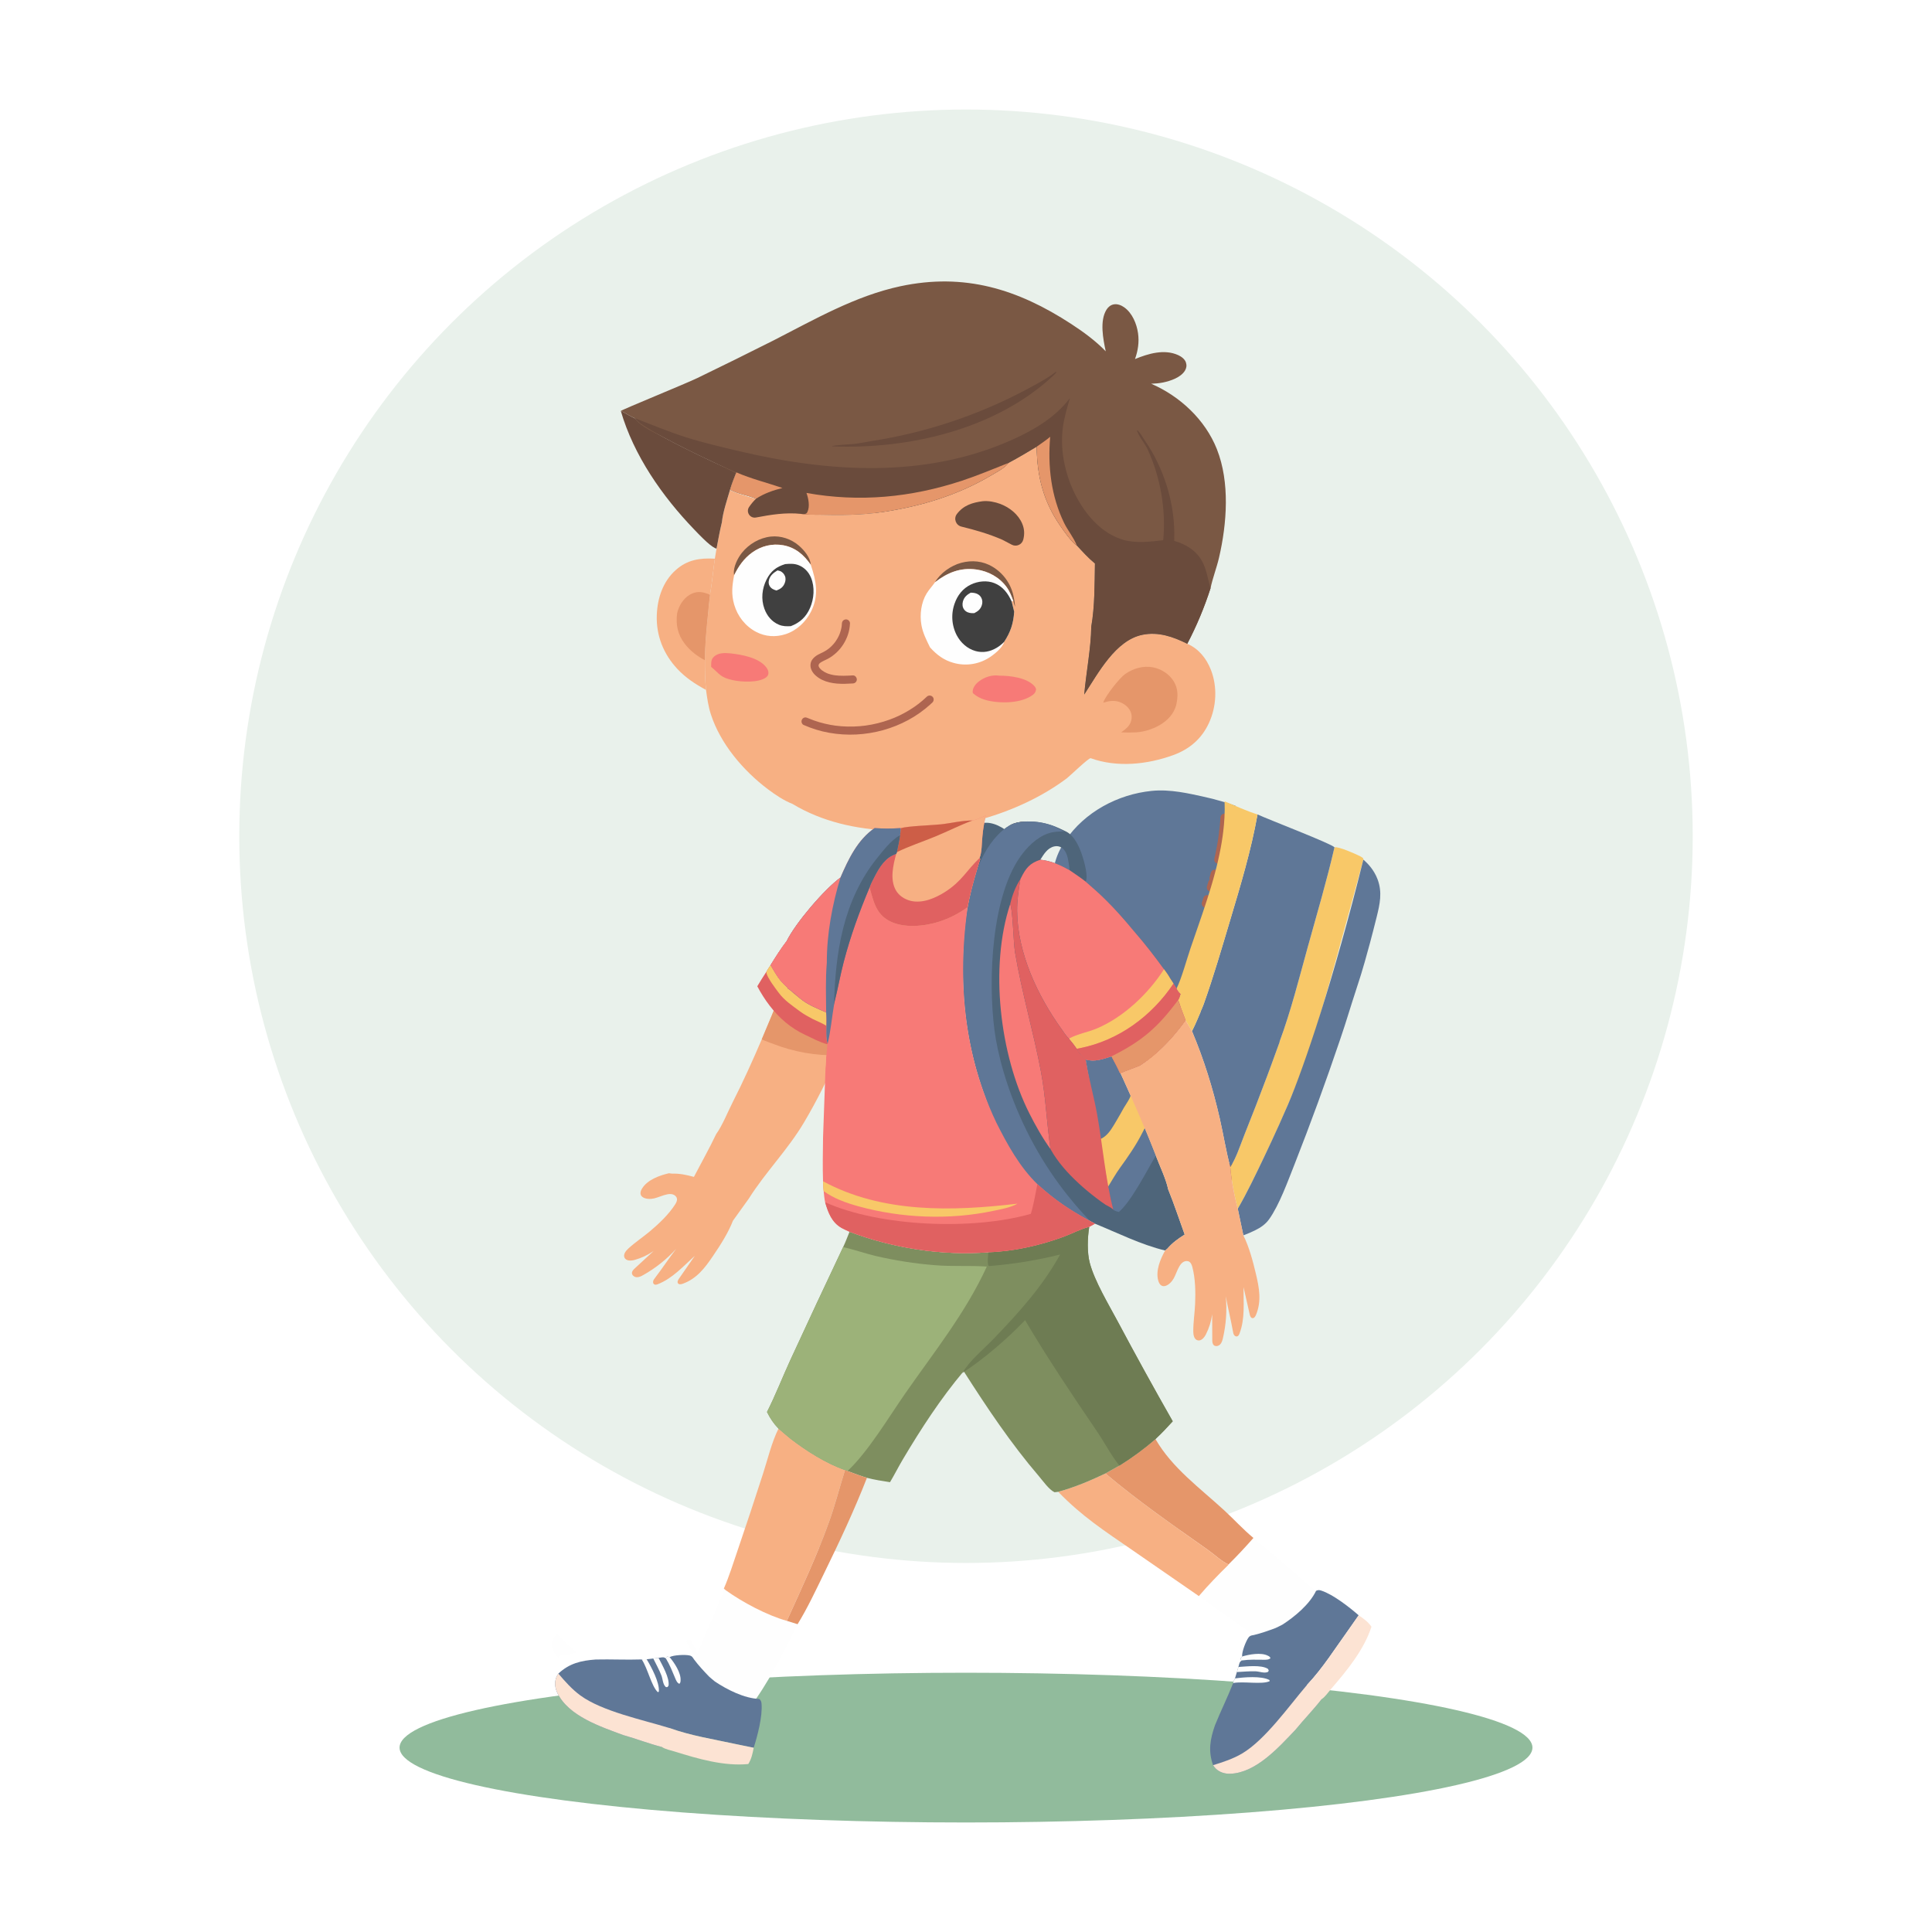 <svg xmlns="http://www.w3.org/2000/svg" xmlns:xlink="http://www.w3.org/1999/xlink" id="&#xD1;&#xEB;&#xEE;&#xE9;_1" x="0px" y="0px" viewBox="0 0 4000 4000" style="enable-background:new 0 0 4000 4000;" xml:space="preserve"><g>	<rect style="fill:#FFFFFF;" width="4000" height="4000"></rect>	<g>		<ellipse style="fill:#91BB9C;" cx="2000" cy="3618.235" rx="1172.75" ry="155.021"></ellipse>		<circle style="fill:#E9F1EB;" cx="2000" cy="1731.347" r="1504.603"></circle>		<g>			<path style="fill:#F7B083;" d="M2507.163,1387.165c-9.201-23.683-25.221-44.011-49.033-54.296    c-29.113-14.51-59.633-25.23-92.572-18.651c-55.992,11.183-91.776,79.369-120.777,123.733    c3.91-44.906,14.063-96.464,14.551-140.449c7.417-42.51,6.826-87.748,7.612-130.831c-13.777-11.331-25.508-24.44-37.625-37.476    c-1.993-1.375-3.847-2.681-5.586-4.38c-10.505-10.276-19.713-23.518-28.069-35.536c-35.427-50.939-48.635-102.966-49.27-164.486    c-19.369,11.632-38.673,23.214-58.657,33.765c-8.138,10.964-23.597,18.461-35.288,25.425    c-69.185,41.225-145.186,64.055-224.588,76.054c-43.796,6.614-87.51,6.743-131.677,5.685    c-36.438-0.873-74.694-16.626-110.13-26.856c-5.162-1.49-75.732-20.652-74.549-24.917c-6.276,21.631-14.556,45.298-16.982,67.678    c-4.39,17.872-7.576,36.039-11.024,54.113l-3.464,20.949c-3.702,24.734-5.728,50.093-10.062,74.642    c-1.655,12.884-3.016,25.801-4.082,38.749c-3.209,32.036-6.525,64.66-6.531,96.865c-0.007,20.632,0.261,40.911,2.383,61.46    c2.36,16.894,4.664,33.818,9.9,50.116c19.67,61.235,67.205,117.047,117.92,155.241c15.516,11.684,33.097,23.624,51.297,30.703    c60.639,36.716,132.253,52.615,202.538,55.056c124.09,4.311,264.395-32.589,365.235-108.008    c5.76-4.308,45.808-43.05,49.502-41.722c54.755,19.682,117.164,13.13,170.924-6.404c33.763-12.268,59.067-33.93,74.086-66.823    C2518.606,1462.698,2520.709,1422.04,2507.163,1387.165z"></path>			<path style="fill:#5F7797;" d="M2508.598,1873.72c0.222-0.963,0.444-1.927,0.666-2.89c8.263-35.989,15.667-72.169,22.696-108.417    c4.559-23.512,4.521-82.335,26.442-93.843c-16.491-5.935-40.098-13.508-69.081-19.664    c-26.037-5.531-65.818-15.401-104.819-11.464c-70.387,7.105-138.806,43.747-178.851,102.849    c-20.471,30.214-33.82,70.318-17.229,102.824c11.751,23.023,35.614,36.743,57.518,50.468    c81.852,50.599,141.406,116.93,198.936,191.959C2471.921,2016.834,2491.996,1945.606,2508.598,1873.72z"></path>			<path style="fill:#FEFEFE;" d="M1530.527,3542.835c-21.185-12.447-42.419-24.903-62.594-38.956    c-11.395-7.937-44.844-25.853-42.563-43.257c1.471-11.199,12.924-24.449,17.538-35.094c6.823-15.742,13.385-31.589,19.8-47.5    c3.378-8.378,39.133-86.26,35.924-89.021l3.874,3.335c34.168,24.622,85.738,52.123,126.603,63.447l22.209,6.925    c-30.453,61.578-60.228,121.22-101.29,175.923c-2.436,3.246-5.272,6.743-9.28,7.385    C1537.149,3546.597,1533.67,3544.682,1530.527,3542.835z"></path>			<path style="fill:#4E657A;" d="M2392.992,2392.619c-1.019-2.613-2.048-5.226-3.086-7.839c-0.843-2.15-1.695-4.29-2.548-6.43    c-1.325-3.345-2.668-6.69-4.021-10.025c-1.047-2.613-2.103-5.217-3.16-7.82c-0.806-1.983-1.612-3.957-2.437-5.939    c-1.353-3.317-2.715-6.625-4.086-9.933c-0.417-1.001-0.825-2.001-1.251-3.002c-0.797-1.927-1.603-3.854-2.409-5.772    c0-0.009,0-0.019-0.009-0.028c-2.381-5.708-4.79-11.396-7.218-17.086c-0.676-1.594-1.353-3.178-2.029-4.762    c-1.019-2.381-2.038-4.753-3.067-7.135c-1.529-3.549-3.057-7.088-4.596-10.628c-4.132-9.516-8.311-19.013-12.536-28.501    c-14.973,29.029-30.957,57.271-49.098,84.576c-0.843,1.279-1.696,2.557-2.548,3.827c-0.176,8.719-0.148,17.447,0.028,26.147    c0.315,15.779,0.056,32.744,1.39,49.098c-0.222,0.547-0.463,1.065-0.713,1.547c-9.905-45.327-16.419-91.507-23.979-137.26    c-5.634-34.079-12.406-67.954-17.975-102.042c18.939,5.513,35.738-0.982,53.666-6.634c5.995,11.48,12.5,23.015,17.642,34.894    l1.019,0.232c13.074-5.772,26.935-10.192,40.176-15.714c5.355-3.475,10.59-7.135,15.696-10.971    c6.236-4.66,12.286-9.58,18.151-14.723c22.914-20.042,43.057-43.372,60.727-68.009c-4.605-13.083-10.155-25.517-14.232-38.86    l-1.946-2.446c2.9-4.281,4.104-8.45,5.541-13.333c-3.53-3.641-6.356-6.412-8.163-11.286l-6.328-10.248    c-2.261-3.799-4.791-7.449-7.237-11.146c-3.641-6.69-7.857-12.564-12.416-18.633v-0.009    c-19.31-26.537-38.906-51.961-60.384-76.71c-0.046-0.056-0.093-0.102-0.13-0.157c-0.806-0.927-1.612-1.862-2.427-2.789    c-4.253-5.124-8.534-10.229-12.87-15.297c-0.185-0.222-0.38-0.454-0.574-0.676c-0.612-0.713-1.223-1.427-1.844-2.14    c-1.955-2.261-3.91-4.512-5.884-6.764c-1.566-1.788-3.132-3.567-4.707-5.346c-0.204-0.232-0.398-0.454-0.602-0.676    c-0.213-0.241-0.417-0.473-0.63-0.714c-0.074-0.083-0.158-0.176-0.26-0.287c-0.055-0.056-0.111-0.111-0.158-0.167    c-0.046-0.056-0.102-0.111-0.157-0.167c-2.048-2.298-4.105-4.577-6.189-6.847c-1.038-1.13-2.075-2.261-3.123-3.391    c-0.473-0.519-0.954-1.038-1.445-1.557c-1.205-1.297-2.418-2.594-3.641-3.882c-7.913-8.385-16.029-16.576-24.396-24.517    c-2.02-1.909-4.049-3.808-6.097-5.689c-2.354-2.168-4.735-4.318-7.134-6.449l-19.643-17.299c0.417-0.927,0.991-1.797,1.242-2.789    c3.697-14.093-6.643-48.292-12.138-61.894c-6.143-15.214-15.798-33.18-31.577-39.916c-8.321-4.262-16.678-7.968-25.11-10.961    c-0.037-0.009-0.065-0.028-0.102-0.037c-0.093-0.037-0.186-0.065-0.278-0.093c-0.51-0.185-1.019-0.361-1.529-0.537    c-1.204-0.408-2.409-0.806-3.623-1.195c-0.612-0.185-1.223-0.38-1.835-0.565c-0.602-0.185-1.214-0.37-1.825-0.547    c-0.612-0.176-1.232-0.352-1.844-0.528c-1.223-0.343-2.464-0.667-3.697-0.982c-0.982-0.25-1.965-0.482-2.947-0.714    c-0.537-0.13-1.084-0.25-1.621-0.361c-0.121-0.028-0.241-0.056-0.362-0.083c-0.621-0.13-1.251-0.26-1.872-0.389    c-1.019-0.204-2.048-0.398-3.076-0.574c-0.565-0.111-1.139-0.204-1.714-0.297c-0.5-0.083-1.01-0.167-1.52-0.241    c-0.574-0.093-1.158-0.176-1.742-0.26c-0.046-0.009-0.102-0.009-0.148-0.018c-0.056-0.009-0.121-0.019-0.176-0.019    c-0.528-0.074-1.075-0.148-1.621-0.213c-17.419-2.168-35.265-0.816-53.74,5.142c-1.084,0.352-2.159,0.714-3.215,1.103    c-0.38,0.213-0.75,0.426-1.121,0.639c-3.892,2.298-7.663,4.892-11.295,7.737c-4.707,3.678-9.201,7.792-13.472,12.24    c-21.83,22.738-37.804,54.278-46.087,82.325c-0.426,1.436-0.843,2.872-1.251,4.309c-0.445,1.566-0.89,3.132-1.325,4.707    c-0.037,0.12-0.074,0.241-0.102,0.361c-0.232,0.815-0.454,1.631-0.686,2.446c-0.111,0.371-0.213,0.751-0.306,1.121    c-0.083,0.287-0.167,0.574-0.241,0.862c-0.213,0.76-0.426,1.519-0.621,2.279c-0.25,0.88-0.482,1.751-0.713,2.631    c-0.019,0.065-0.037,0.13-0.056,0.204c-0.083,0.287-0.158,0.574-0.232,0.862c-0.046,0.167-0.093,0.333-0.13,0.5    c-0.037,0.13-0.074,0.269-0.102,0.398c-0.13,0.454-0.25,0.899-0.361,1.353c-0.074,0.278-0.148,0.565-0.222,0.853    c-0.241,0.917-0.482,1.834-0.714,2.752c-0.12,0.445-0.241,0.899-0.352,1.344c-0.065,0.25-0.13,0.491-0.185,0.732    c-0.056,0.232-0.111,0.454-0.167,0.676c-0.065,0.241-0.13,0.482-0.185,0.714c-0.148,0.574-0.296,1.149-0.426,1.723    c-0.259,1.019-0.51,2.048-0.76,3.076c-0.009,0.056-0.028,0.111-0.037,0.167c-0.945,3.827-1.844,7.672-2.706,11.526    c-0.176,0.769-0.352,1.538-0.509,2.307c-0.185,0.806-0.352,1.612-0.528,2.428c-0.194,0.871-0.38,1.751-0.556,2.631    c-0.139,0.621-0.269,1.241-0.389,1.872c-0.176,0.853-0.352,1.705-0.519,2.557c-0.371,1.797-0.714,3.604-1.056,5.411    c-0.13,0.686-0.26,1.39-0.389,2.085c-0.13,0.686-0.259,1.381-0.38,2.076c-6.152,43.224-9.414,86.476-9.414,129.459    c0,1.64,0.009,3.28,0.018,4.92c0,1.251,0.009,2.502,0.028,3.762c0.009,1.381,0.028,2.771,0.056,4.151    c0.009,1.01,0.028,2.02,0.046,3.03c0.018,1.038,0.046,2.075,0.065,3.113c0.046,2.048,0.102,4.095,0.167,6.143    c0.037,1.51,0.093,3.011,0.148,4.522c0.056,1.649,0.121,3.289,0.185,4.938c0.074,1.64,0.148,3.289,0.222,4.929    c0.093,2.131,0.204,4.262,0.324,6.393c0.056,0.973,0.111,1.955,0.167,2.928c0.056,0.889,0.111,1.788,0.167,2.677    c0.083,1.279,0.167,2.548,0.259,3.827c0.009,0.278,0.028,0.556,0.056,0.834c0.102,1.547,0.213,3.085,0.333,4.624    c0.019,0.25,0.037,0.51,0.056,0.76c0.019,0.25,0.037,0.5,0.046,0.751c0,0.046,0,0.083,0.009,0.13    c0.158,2.066,0.324,4.132,0.5,6.189c0.13,1.501,0.259,3.002,0.398,4.503c0.083,1,0.167,1.992,0.269,2.984    c0.259,2.881,0.547,5.763,0.862,8.645c0.13,1.26,0.259,2.529,0.408,3.79c0.13,1.242,0.269,2.474,0.417,3.706    c0.185,1.668,0.38,3.326,0.593,4.985c0.13,1.168,0.278,2.335,0.426,3.493c0.213,1.705,0.435,3.41,0.667,5.115    c0.204,1.575,0.417,3.15,0.639,4.716c0.185,1.325,0.371,2.641,0.565,3.956c0.037,0.324,0.083,0.639,0.139,0.954    c0.232,1.575,0.463,3.15,0.704,4.725c0.139,0.899,0.278,1.798,0.426,2.706c0.148,1.01,0.315,2.029,0.482,3.048    c0.148,0.936,0.297,1.863,0.454,2.798c0.222,1.39,0.454,2.78,0.695,4.16c0.102,0.639,0.213,1.27,0.334,1.899    c0.287,1.696,0.584,3.382,0.889,5.078c0.028,0.176,0.065,0.352,0.102,0.528c0.306,1.714,0.621,3.428,0.945,5.143    c0.102,0.556,0.213,1.112,0.315,1.658c0.306,1.622,0.621,3.234,0.945,4.846c0.065,0.361,0.139,0.713,0.213,1.075    c0.38,1.918,0.769,3.836,1.177,5.745c0.009,0.093,0.028,0.176,0.046,0.259c0.306,1.483,0.621,2.956,0.945,4.429    c0.176,0.853,0.361,1.705,0.547,2.557c0.389,1.779,0.788,3.558,1.186,5.328c0.009,0.037,0.019,0.065,0.028,0.093    c0.297,1.353,0.611,2.696,0.927,4.04c0.278,1.205,0.565,2.409,0.852,3.614c0.399,1.695,0.806,3.391,1.223,5.087    c0.426,1.705,0.853,3.419,1.288,5.124c0.093,0.361,0.185,0.723,0.278,1.084c0.445,1.742,0.899,3.493,1.362,5.235    c0.065,0.259,0.139,0.528,0.204,0.797c0.343,1.278,0.686,2.557,1.038,3.836c0.287,1.075,0.584,2.159,0.88,3.233    c0.037,0.148,0.083,0.306,0.13,0.463c0.519,1.89,1.047,3.781,1.594,5.661c2.974,10.405,6.198,20.773,9.682,31.077    c1.214,3.623,2.465,7.236,3.753,10.841c0.065,0.204,0.139,0.407,0.213,0.621c7.792,21.83,16.734,43.419,26.889,64.702    c22.729,45.327,48.153,91.414,84.789,127.115c1.084,0.991,2.168,1.974,3.243,2.947c0.139,0.12,0.287,0.25,0.426,0.38    c0.954,0.862,1.909,1.705,2.854,2.548c1.121,1,2.242,1.983,3.354,2.956c0.945,0.815,1.89,1.64,2.826,2.446    c2.391,2.057,4.762,4.059,7.125,6.023c0.973,0.797,1.937,1.594,2.9,2.381c1,0.815,1.983,1.612,2.974,2.409    c2.196,1.77,4.383,3.493,6.569,5.179c1.056,0.824,2.113,1.631,3.169,2.437c3.169,2.418,6.338,4.763,9.525,7.051    c0.806,0.584,1.612,1.158,2.418,1.733c1.974,1.399,3.947,2.789,5.939,4.151c1.186,0.816,2.372,1.622,3.567,2.428    c2.974,2.011,5.976,3.994,9.015,5.939c0.603,0.389,1.214,0.778,1.825,1.167c9.748,6.217,19.847,12.194,30.586,18.235    c0.667,0.371,1.344,0.75,2.02,1.13c1.881,1.047,3.78,2.103,5.698,3.16c2.919,1.594,5.884,3.206,8.905,4.837    c1.436,0.769,2.881,1.538,4.336,2.316c47.421,19.291,95.51,43.594,145.266,55.519l4.457-3.716    c10.803-12.444,22.163-20.56,36.034-29.307c-11.397-31.179-21.672-62.923-34.218-93.657    C2414.349,2441.375,2400.71,2413.179,2392.992,2392.619z M2213.045,1789.495c0.639,4.012,1.26,7.931,1.177,11.999    c-19.949-10.943-37.553-19.152-60.338-21.533c7.283-11.406,14.482-24.118,28.742-27.528c5.254-1.26,10.924-0.445,15.446,2.557    C2208.978,1762.226,2211.155,1777.524,2213.045,1789.495z"></path>			<path style="fill:#5F7797;" d="M2392.992,2392.619c-18.578,31.095-50.451,94.435-76.478,116.617    c-3.623-0.648-6.402-1.723-9.729-3.271c-0.046-0.019-0.093-0.056-0.139-0.093c-5.698-4.994-5.875-20.801-7.922-27.574    c-2.048-6.792-3.725-13.472-5.17-20.245c-1.177-5.532-2.205-11.119-3.159-16.909c0-16.058-7.57-33.227-10.767-48.867    c-2.928-14.344-5.393-28.779-7.375-43.289c-0.787-5.698-1.492-11.406-2.122-17.123c-0.63-5.624-1.177-11.36-0.046-16.901    c5.689-27.824,35.617-33.578,58.271-43.78c2.835-1.278,5.8-2.575,8.904-2.446c0.436,0.019,0.852,0.093,1.269,0.213    c7.672,2.215,11.832,20.996,14.547,27.269c1.538,3.54,3.067,7.079,4.596,10.628c1.029,2.381,2.048,4.753,3.067,7.135    c0.677,1.584,1.353,3.169,2.029,4.762c2.428,5.689,4.837,11.378,7.218,17.086c0.009,0.009,0.009,0.019,0.009,0.028    c0.806,1.918,1.612,3.845,2.409,5.772c0.426,1.001,0.834,2.001,1.251,3.002c1.372,3.308,2.733,6.616,4.086,9.933    c0.825,1.983,1.631,3.956,2.437,5.939c1.056,2.603,2.113,5.207,3.16,7.82c1.353,3.336,2.696,6.68,4.021,10.025    c0.853,2.14,1.705,4.281,2.548,6.43C2390.945,2387.394,2391.973,2390.007,2392.992,2392.619z"></path>			<path style="fill:#F8C868;" d="M2369.986,2335.83c-2.363,4.67-4.04,7.913-4.809,9.275c-12.638,25.267-29.437,49.46-45.994,72.281    c-9.59,13.213-17.197,27.056-25.629,40.667c-1.177-5.532-2.205-11.119-3.159-16.909c0-16.058-7.57-33.227-10.767-48.867    c-2.928-14.344-5.393-28.779-7.375-43.289c0.889-0.723,1.789-1.436,2.669-2.15c26.305-21.19,46.541-48.552,63.608-77.886    c12.824-22.006,23.877-45.133,34.385-67.592c0.926-1.992,1.872-4.003,2.928-5.939c1.686-3.15,3.651-6.124,6.236-8.561    c3.327-3.132,7.468-5.124,11.916-6.162c4.577-1.075,9.469-1.14,14.111-0.389c9.145,1.464,17.605,5.652,25.888,9.794    C2439.839,2193.029,2387.118,2301.891,2369.986,2335.83z"></path>			<path style="fill:#4E657A;" d="M2074.503,1713.503c5.264,3.025,10.662,7.407,11.168,13.458c0.366,4.373-1.952,8.47-4.19,12.244    c-20.698,34.9-41.395,69.799-62.093,104.699c-1.047,1.765-2.338,3.706-4.36,4.057c-3.602,0.625-5.659-3.925-6.355-7.514    c-4.883-25.182-7.452-50.812-7.664-76.462C2000.614,1716.011,2028.382,1686.994,2074.503,1713.503z"></path>			<path style="fill:#5F7797;" d="M2286.767,2353.293c-3.094,2.358-6.509,4.33-10.336,5.771c0.609-0.229-9.945-58.156-10.813-63.409    c-5.634-34.079-12.406-67.954-17.975-102.042c18.939,5.513,35.738-0.982,53.666-6.634c5.995,11.48,12.5,23.015,17.642,34.894    l1.019,0.232c3.475,7.598,6.922,15.196,10.35,22.793c1.714,3.808,3.428,7.607,5.124,11.406c1.714,3.808,3.41,7.607,5.096,11.415    c1.43,3.229-11.865,22.426-13.824,25.991c-5.084,9.249-10.312,18.419-15.717,27.484    C2304.211,2332.578,2297.375,2345.208,2286.767,2353.293z"></path>			<path style="fill:#F7B083;" d="M1754.899,2132.349c-6.356,17.642-13.148,35.116-20.384,52.406    c-19.958,47.736-43.233,94.092-69.594,138.631c-33.903,57.271-79.48,102.524-114.634,158.265l-32.791,45.67    c-10.025,25.814-25.879,50.247-41.334,73.059c-16.724,24.674-33.625,47.106-62.821,57.549c-3.298,1.177-7.663,1.862-9.682-1.001    c-1.974-2.798,0-6.606,1.964-9.423c1.427-2.057,2.854-4.114,4.281-6.171c9.553-13.769,19.115-27.528,28.668-41.297    c-23.887,21.478-45.966,46.698-76.589,58.707c-2.391,0.936-5.189,1.761-7.413,0.463c-2.168-1.26-2.872-4.198-2.298-6.643    c0.574-2.446,2.14-4.522,3.669-6.523c15.344-20.013,28.668-40.444,44.011-60.458c-19.578,21.57-42.659,39.963-68.056,54.231    c-4.225,2.372-8.765,4.698-13.611,4.531c-4.846-0.176-9.905-3.781-9.924-8.635c-0.009-3.984,3.169-7.162,6.106-9.859    c13.129-11.98,25.906-23.84,38.739-35.728c-11.971,8.265-25.295,14.556-39.314,18.429c-7.459,2.057-17.419,2.4-20.829-4.541    c-3.215-6.56,2.27-13.935,7.644-18.874c14.223-13.074,30.456-23.757,45.253-36.182c18.466-15.501,38.702-34.82,51.711-55.121    c2.391-3.725,4.688-8.024,3.827-12.369c-0.797-4.031-4.271-7.153-8.163-8.441c-3.892-1.288-8.145-1-12.166-0.204    c-9.173,1.816-17.669,6.153-26.768,8.33c-15.779,3.771-36.896-2.066-24.73-21.023c11.397-17.762,35.793-26.5,55.306-31.049    l5.754,0.778c16.474-0.435,30.132,2.474,45.939,6.801c15.316-29.455,31.8-58.466,45.995-88.468    c12.638-17.281,24.239-46.375,34.199-65.953c21.728-42.705,41.417-86.281,60.217-130.255    c14.324-33.523,28.13-67.287,41.908-101.06c0.667-1.649,1.344-3.289,2.011-4.939c4.448,2.196,8.886,4.392,13.333,6.597    c35.728,17.66,71.466,35.321,107.194,52.99c6.681,3.308,14.167,7.635,15.427,14.982    C1757.642,2124.538,1756.271,2128.55,1754.899,2132.349z"></path>			<path style="fill:#E5966A;" d="M1754.899,2132.349c-6.356,17.642-13.148,35.116-20.384,52.406    c-44.892,1.149-90.024-6.69-131.914-22.849c-6.931-2.678-16.382-5.791-25.517-9.923c14.324-33.523,28.13-67.287,41.908-101.06    c5.115,0.556,10.229,1.103,15.344,1.658c35.728,17.66,71.466,35.321,107.194,52.99c6.681,3.308,14.167,7.635,15.427,14.982    C1757.642,2124.538,1756.271,2128.55,1754.899,2132.349z"></path>			<path style="fill:#FEFEFE;" d="M1156.148,3432.942c-6.512-7.989-13.817-17.598-13.896-28.33    c-0.073-9.523,5.381-15.317,11.628-21.799c10.964,14.567,26.685,25.392,39.552,38.276c-10.835,3.101-21.868,6.535-33.216,6.581    l-0.621,0.926l-4.426-0.608l2.443,2.37L1156.148,3432.942z"></path>			<path style="fill:#F7B083;" d="M1461.741,1428.403c-21.997-11.906-41.962-24.906-59.173-43.274    c-28.935-30.885-44.299-69.397-42.729-111.778c1.289-34.753,12.57-69.278,39.089-93.007    c23.981-21.455,49.918-25.392,81.104-23.657c-3.702,24.734-5.728,50.093-10.062,74.642c-1.655,12.884-3.016,25.801-4.082,38.749    c-3.21,32.036-6.525,64.66-6.531,96.864C1459.351,1387.575,1459.619,1407.854,1461.741,1428.403z"></path>			<path style="fill:#E5966A;" d="M1432.439,1229.075c-13.922,6.158-23.825,19.766-28.611,33.884    c-0.823,2.426-1.382,4.885-1.957,7.378c-3.061,23.442,1.355,43.624,15.949,62.677c11.113,14.507,25.504,25.405,41.539,33.93    c0.007-32.204,3.322-64.829,6.531-96.865c1.067-12.948,2.427-25.865,4.082-38.749    C1456.941,1226.12,1446.087,1223.04,1432.439,1229.075z"></path>			<path style="fill:#6A4B3C;" d="M1285.339,850.883c9.969,4.198,18.748,11.033,28.697,14.861    c15.978,23.366,177.288,98.669,210.527,112.241c-4.581,11.873-9.516,23.729-13.059,35.959    c-6.277,21.634-14.557,45.3-16.983,67.681c-4.39,17.872-7.576,36.039-11.023,54.113c-1.527-0.307-1.778-0.274-3.391-1.074    c-12.541-6.211-33.318-28.482-43.281-38.851C1371.005,1027.318,1312.139,943.017,1285.339,850.883z"></path>			<path style="fill:#FEFEFE;" d="M2595.089,3184.153c29.16,24.081,57.989,48.553,86.485,73.416    c13.883,11.923,28.083,25.739,43.192,36.072c-13.364,28.033-43.816,53.21-69.354,69.829c-4.747,2.377-9.493,5.014-14.355,7.133    c-14.851,5.533-29.583,10.842-45.033,14.524c-38.313-26.05-76.222-53.58-113.92-80.618    c19.112-22.394,39.972-43.932,61.037-64.498l0.34-0.926C2561.433,3221.325,2578.42,3203.109,2595.089,3184.153z"></path>			<path style="fill:#E5966A;" d="M2392.31,2979.433c34.224,59.771,92.71,101.902,142.74,147.982    c20.034,18.448,39.139,39.473,60.039,56.737c-16.669,18.957-33.656,37.172-51.607,54.932    c-13.856-5.996-29.927-21.227-42.577-30.155c-71.552-50.486-145.374-101.657-212.209-158.255    c9.702-5.306,19.341-10.727,28.916-16.263C2343.925,3018.006,2368.824,2999.68,2392.31,2979.433z"></path>			<path style="fill:#F7B083;" d="M2288.696,3050.675c66.835,56.598,140.657,107.769,212.209,158.255    c12.65,8.928,28.721,24.159,42.577,30.155l-0.34,0.926c-21.065,20.566-41.926,42.104-61.037,64.498l-137.692-95.162    c-57.431-39.608-104.407-69.925-153.489-120.699C2224.945,3079.256,2256.908,3065.826,2288.696,3050.675z"></path>			<path style="fill:#5F7797;" d="M2791.591,3374.86l21.386-30.568c-19.594-17.109-52.817-43.033-77.045-51.005    c-4.624-1.521-6.809-1.683-11.166,0.354c-13.364,28.033-43.816,53.21-69.354,69.83c-4.747,2.377-9.493,5.014-14.355,7.133    c-14.851,5.533-29.583,10.842-45.033,14.524c-5.017,0.916-7.969,0.935-11.238,5.401c-5.242,7.163-14.058,29.666-13.102,39.06    l-3.114,3.986c1.041,3.643-0.003,2.33,2.763,4.205c-4.132,2.139-4.651,3.751-5.986,8.171c-0.532,1.762-0.939,3.56-1.349,5.354    c-1.038,3.484-1.96,7.061-3.173,10.485c-1.305,4.399-2.572,8.815-3.933,13.198c-1.573,3.216-3.124,6.059-3.788,9.605    c-11.589,29.613-25.779,58.076-37.675,87.533c-9.953,28.489-14.395,53.263-3.861,82.469c1.62,2.426,3.193,4.71,5.262,6.783    c8.026,8.045,19.231,11.351,30.426,10.96c53.313-1.861,100.223-54.767,134.503-90.611c17.727-21.719,37.354-41.674,54.628-63.873    c-9.642-9.721-19.356-21.303-30.578-29.114l0.605-0.794C2738.873,3453.496,2764.024,3413.124,2791.591,3374.86z"></path>			<path style="fill:#FEFEFE;" d="M2571.684,3429.588c14.742-4.34,39.221-8.954,53.415-1.583c2.965,1.54,3.881,1.95,5.332,5.031    c-3.527,3.477-8.895,3.345-13.569,3.312c-15.681-0.113-29.89-0.8-45.528,1.431c-2.767-1.874-1.722-0.562-2.763-4.204    L2571.684,3429.588z"></path>			<path style="fill:#FEFEFE;" d="M2563.998,3451.304c16.18-0.995,47.152-4.952,61.008,3.818l1.798,3.163    c-1.17,2.8-0.436,2.8-2.932,3.705c-7.037,2.555-16.692-1.428-24.176-1.696c-12.789-0.453-26.066,0.873-38.871,1.494    C2562.038,3458.364,2562.96,3454.788,2563.998,3451.304z"></path>			<path style="fill:#FEFEFE;" d="M2556.892,3474.987c18.434-2.489,54.496-5.679,71.34,3.352l0.549,2.301    c-15.463,7.599-55.362-0.291-75.677,3.953C2553.768,3481.046,2555.318,3478.203,2556.892,3474.987z"></path>			<path style="fill:#FCE3D3;" d="M2812.977,3344.292l-21.386,30.568c-27.567,38.263-52.718,78.635-85.176,113.087l-0.605,0.794    c-37.397,43.793-86.446,113.596-134.516,141.9c-18.53,10.915-39.268,17.671-59.725,23.954c1.62,2.426,3.193,4.71,5.262,6.783    c8.026,8.045,19.231,11.351,30.426,10.96c53.313-1.861,100.223-54.767,134.503-90.611c17.727-21.719,37.354-41.674,54.628-63.873    c6.885-4.303,13.691-14.359,19.079-20.599c32.548-37.714,68.6-81.332,83.98-129.28    C2832.644,3357.877,2822.916,3351.005,2812.977,3344.292z"></path>			<path style="fill:#5F7797;" d="M1523.915,3611.045l36.545,7.499c7.928-24.775,18.54-65.557,16.243-90.96    c-0.439-4.848-1.158-6.917-4.755-10.108c-31.035-1.142-66.229-19.103-91.618-35.948c-4.065-3.414-8.37-6.724-12.244-10.346    c-10.972-11.436-21.691-22.852-31.202-35.571c-2.831-4.242-4.021-6.944-9.417-8.172c-8.655-1.969-32.809-1.131-41.052,3.474    l-4.895-1.276c-2.93,2.401-2.14,0.922-2.762,4.205c-3.603-2.944-5.289-2.78-9.875-2.252c-1.828,0.211-3.64,0.551-5.45,0.887    c-3.61,0.43-7.259,1.003-10.883,1.248c-4.556,0.547-9.112,1.138-13.675,1.627c-3.576-0.168-6.801-0.463-10.32,0.335    c-31.78,1.114-63.537-0.616-95.297,0.155c-30.099,2.17-54.602,7.924-77.23,29.183c-1.584,2.449-3.056,4.8-4.138,7.522    c-4.2,10.559-2.787,22.156,2.014,32.277c22.864,48.197,90.042,70.26,136.546,87.501c26.971,7.652,53.076,17.749,80.307,24.795    c5.097-12.708,11.873-26.221,14.589-39.621l0.968,0.24C1430.817,3593.862,1477.855,3600.926,1523.915,3611.045z"></path>			<path style="fill:#FEFEFE;" d="M1386.415,3430.912c9.834,11.809,23.784,32.448,22.65,48.401c-0.237,3.333-0.25,4.336-2.502,6.89    c-4.591-1.857-6.6-6.837-8.425-11.14c-6.12-14.438-11.127-27.754-19.381-41.222c0.623-3.283-0.168-1.804,2.763-4.205    L1386.415,3430.912z"></path>			<path style="fill:#FEFEFE;" d="M1363.432,3432.476c7.334,14.457,23.256,41.315,20.705,57.513l-2.19,2.906    c-3.034,0.037-2.743,0.711-4.565-1.22c-5.138-5.446-5.313-15.888-8.037-22.864c-4.659-11.918-11.145-23.58-16.797-35.087    C1356.173,3433.479,1359.822,3432.906,1363.432,3432.476z"></path>			<path style="fill:#FEFEFE;" d="M1338.873,3435.351c9.6,15.933,26.838,47.768,25.234,66.813l-1.894,1.417    c-13.111-11.177-21.703-50.932-33.66-67.894C1332.072,3434.888,1335.297,3435.183,1338.873,3435.351z"></path>			<path style="fill:#FCE3D3;" d="M1560.461,3618.544l-36.545-7.499c-46.061-10.119-93.098-17.184-137.602-33.306l-0.968-0.24    c-55.037-16.948-138.574-34.269-183.63-67.16c-17.371-12.677-31.803-29.031-45.688-45.315c-1.584,2.449-3.056,4.8-4.138,7.522    c-4.2,10.559-2.787,22.156,2.014,32.277c22.864,48.197,90.042,70.26,136.546,87.501c26.971,7.652,53.076,17.749,80.307,24.795    c6.682,4.612,18.613,6.869,26.479,9.338c47.534,14.909,101.877,30.692,151.991,25.781    C1555.795,3641.988,1558.243,3630.332,1560.461,3618.544z"></path>			<path style="fill:#F7B083;" d="M1637.435,2979.4c-8.716-6.975-17.115-14.392-25.607-21.64    c-14.229,28.565-22.133,62.624-31.979,93.1c-17.058,53.06-34.595,105.963-52.612,158.708    c-9.053,26.314-17.459,53.957-28.605,79.439l3.874,3.335c34.168,24.622,85.738,52.123,126.603,63.447    c30.512-67.344,62.065-134.645,87.12-204.256c12.766-35.46,22.004-71.972,33.305-107.898    C1710.891,3030.316,1669.527,3004.042,1637.435,2979.4z"></path>			<path style="fill:#E06161;" d="M1595.546,1997.975c9.44,16.507,18.728,33.705,34.208,45.432l1.514,3.543    c9.063,4.856,16.778,12.713,24.496,19.462c15.092,13.202,36.478,21.465,54.747,29.596l0.449,7.001    c1.269,16.259-2.472,43.601,2.552,57.854l-0.532,1.2c-15.872-4.125-30.89-12.532-45.771-19.422    c-14.823-6.862-28.656-15.747-41.17-26.237c-24.333-20.397-43.297-46.488-58.143-74.397    c6.085-10.395,12.544-20.483,19.148-30.555C1589.269,2006.866,1592.766,2002.291,1595.546,1997.975z"></path>			<path style="fill:#F8C868;" d="M1710.511,2096.009c-16.078-7.156-33.183-13.486-47.509-23.934    c-14.213-10.365-27.896-21.502-40.046-34.293c-11.475-12.08-19.166-25.392-27.41-39.808c-2.78,4.317-6.277,8.891-8.501,13.479    c-2.211,4.56,8.349,20.237,10.812,24.037c4.503,6.947,9.736,13.644,14.626,20.229c11.764,15.839,27.669,26.167,43.11,37.773    c8.227,6.183,17.571,11.143,26.615,16.079c3.024,1.65,28.656,12.643,28.646,14.714c0,0,0.106-21.277,0.106-21.277    L1710.511,2096.009z"></path>			<path style="fill:#FEFEFE;" d="M1419.128,3396.93c3.785-1.673,6.793-1.382,10.852-1.415c7.328,12.091,12.342,21.634,15.8,35.5    l-0.892,2.383C1433.883,3425.456,1427.524,3407.762,1419.128,3396.93z"></path>			<path style="fill:#E5966A;" d="M2148.529,1701.991c-17.419-2.168-35.265-0.816-53.74,5.142c-1.084,0.352-2.159,0.714-3.215,1.103    C2107.223,1699.674,2131.175,1699.804,2148.529,1701.991z"></path>			<path style="fill:#E5966A;" d="M2429.753,1410.105c-9.281-14.838-25.452-25.048-42.491-28.446    c-19.958-3.98-41.396,2.261-57.792,13.906c-11.886,8.445-39.598,43.836-44.804,57.649c-0.195,0.512-0.116,1.084-0.172,1.626    l3.097-0.932c13.542-3.986,25.428-4.287,38.068,3.13c7.804,4.578,14.279,11.685,16.56,20.596    c1.914,7.483,0.334,15.866-3.646,22.444c-4.075,6.733-11.113,11.694-17.419,16.18c7.906,0.142,15.952,0.608,23.845,0.175    c18.986,0.334,39.655-5.705,56.049-15.225c16.13-9.367,29.121-22.995,34.112-41.264    C2439.041,1442.27,2439.772,1426.126,2429.753,1410.105z"></path>			<path style="fill:#0C3654;" d="M2148.529,1701.991c-17.419-2.168-35.265-0.816-53.74,5.142c-1.084,0.352-2.159,0.714-3.215,1.103    C2107.223,1699.674,2131.175,1699.804,2148.529,1701.991z"></path>			<g>				<path style="fill:#AE6550;" d="M2523.263,1729.278c-2.296,16.261-5.377,32.4-9.018,48.411c-0.493,2.169-0.301,4.475,0.841,6.426     c1.012,1.73,2.996,3.38,4.984,3.832c4.241,0.966,9.223-1.275,10.258-5.824c3.641-16.011,6.722-32.151,9.018-48.411     c0.327-2.318,0.393-4.318-0.841-6.426c-1.012-1.73-2.996-3.38-4.984-3.832c-2.135-0.486-4.531-0.381-6.426,0.841     C2525.406,1725.384,2523.558,1727.191,2523.263,1729.278c-2.296,16.261-5.377,32.4-9.018,48.411     c-0.493,2.169-0.301,4.475,0.841,6.426c1.012,1.73,2.996,3.38,4.984,3.832c4.241,0.966,9.223-1.275,10.258-5.824     c3.641-16.011,6.722-32.151,9.018-48.411c0.327-2.318,0.393-4.318-0.841-6.426c-1.012-1.73-2.996-3.38-4.984-3.832     c-2.135-0.486-4.531-0.381-6.426,0.841C2525.406,1725.384,2523.558,1727.191,2523.263,1729.278z"></path>			</g>			<g>				<path style="fill:#AE6550;" d="M2507.045,1806.63c-0.862,3.209-1.741,6.414-2.637,9.614c-0.347,1.109-0.397,2.217-0.149,3.325     c0.05,1.11,0.38,2.143,0.99,3.1c0.524,0.972,1.24,1.752,2.148,2.34c0.805,0.737,1.751,1.235,2.836,1.493     c2.135,0.486,4.531,0.381,6.426-0.841c1.832-1.181,3.234-2.846,3.832-4.984c0.896-3.2,1.775-6.405,2.637-9.614     c0.347-1.108,0.397-2.217,0.149-3.325c-0.05-1.11-0.38-2.143-0.99-3.1c-0.524-0.972-1.24-1.752-2.148-2.34     c-0.805-0.737-1.751-1.235-2.836-1.493c-2.135-0.486-4.531-0.381-6.426,0.841     C2509.056,1802.821,2507.619,1804.494,2507.045,1806.63c-0.862,3.209-1.741,6.414-2.637,9.614     c-0.347,1.109-0.397,2.217-0.149,3.325c0.05,1.11,0.38,2.143,0.99,3.1c0.524,0.972,1.24,1.752,2.148,2.34     c0.805,0.737,1.751,1.235,2.836,1.493c2.135,0.486,4.531,0.381,6.426-0.841c1.832-1.181,3.234-2.846,3.832-4.984     c0.896-3.2,1.775-6.405,2.637-9.614c0.347-1.108,0.397-2.217,0.149-3.325c-0.05-1.11-0.38-2.143-0.99-3.1     c-0.524-0.972-1.24-1.752-2.148-2.34c-0.805-0.737-1.751-1.235-2.836-1.493c-2.135-0.486-4.531-0.381-6.426,0.841     C2509.056,1802.821,2507.619,1804.494,2507.045,1806.63z"></path>			</g>			<g>				<path style="fill:#AE6550;" d="M2491.426,1859.22c-1.015,3.16-2.039,6.317-3.073,9.472c5.361,1.478,10.722,2.956,16.082,4.434     c1.033-3.154,2.058-6.311,3.073-9.472c0.347-1.109,0.397-2.217,0.149-3.325c-0.05-1.11-0.38-2.143-0.99-3.1     c-0.524-0.972-1.24-1.752-2.147-2.34c-0.805-0.737-1.751-1.235-2.836-1.493c-0.739-0.099-1.478-0.199-2.217-0.298     c-1.505,0.005-2.908,0.384-4.209,1.139c-0.563,0.435-1.125,0.869-1.688,1.304     C2492.537,1856.581,2491.822,1857.807,2491.426,1859.22c-1.015,3.16-2.039,6.317-3.073,9.472     c-0.347,1.109-0.397,2.217-0.149,3.325c0.05,1.11,0.38,2.143,0.99,3.1c0.524,0.972,1.24,1.752,2.148,2.34     c0.805,0.737,1.751,1.234,2.836,1.493c0.739,0.099,1.478,0.199,2.217,0.298c1.505-0.005,2.908-0.384,4.209-1.138     c0.563-0.435,1.125-0.869,1.688-1.304c1.033-1.041,1.749-2.267,2.145-3.68c1.033-3.154,2.058-6.311,3.073-9.472     c0.347-1.109,0.397-2.217,0.149-3.325c-0.05-1.11-0.38-2.143-0.99-3.1c-0.524-0.972-1.24-1.752-2.147-2.34     c-0.805-0.737-1.751-1.235-2.836-1.493c-0.739-0.099-1.478-0.199-2.217-0.298c-1.505,0.005-2.908,0.384-4.209,1.139     c-0.563,0.435-1.125,0.869-1.688,1.304C2492.537,1856.581,2491.822,1857.807,2491.426,1859.22z"></path>			</g>			<g>				<path style="fill:#AE6550;" d="M2526.769,1692.782c-0.519,9.702-1.382,19.38-2.538,29.026c-0.237,1.973,1.102,4.556,2.442,5.897     c1.446,1.446,3.819,2.535,5.896,2.442c2.157-0.097,4.394-0.805,5.897-2.442c0.435-0.563,0.869-1.125,1.304-1.688     c0.754-1.301,1.134-2.704,1.139-4.209c1.156-9.646,2.02-19.325,2.538-29.026c0.233-4.363-4.002-8.533-8.339-8.339     C2530.391,1684.654,2527.019,1688.108,2526.769,1692.782c-0.519,9.702-1.382,19.38-2.538,29.026     c-0.237,1.973,1.102,4.556,2.442,5.897c1.446,1.446,3.819,2.535,5.896,2.442c2.157-0.097,4.394-0.805,5.897-2.442     c0.435-0.563,0.869-1.125,1.304-1.688c0.754-1.301,1.134-2.704,1.139-4.209c1.156-9.646,2.02-19.325,2.538-29.026     c0.233-4.363-4.002-8.533-8.339-8.339C2530.391,1684.654,2527.019,1688.108,2526.769,1692.782z"></path>			</g>			<g>				<path style="fill:#AE6550;" d="M2524.231,1721.808c-0.268,2.218-0.55,4.434-0.847,6.648c0.099-0.739,0.199-1.478,0.298-2.217     c-0.136,1.013-0.276,2.027-0.418,3.039c-0.347,1.108-0.397,2.217-0.149,3.325c0.05,1.11,0.38,2.143,0.99,3.1     c0.524,0.972,1.24,1.752,2.148,2.34c0.805,0.737,1.751,1.235,2.836,1.493c2.135,0.486,4.531,0.381,6.426-0.841     c0.563-0.435,1.125-0.869,1.688-1.304c1.034-1.04,1.749-2.267,2.145-3.68c0.557-3.963,1.084-7.931,1.563-11.904     c0.043-1.148-0.196-2.219-0.718-3.213c-0.336-1.034-0.911-1.928-1.724-2.684c-0.755-0.813-1.65-1.388-2.684-1.724     c-0.994-0.522-2.065-0.762-3.213-0.718c-2.157,0.096-4.394,0.805-5.896,2.442c-0.435,0.563-0.869,1.125-1.304,1.688     C2524.615,1718.9,2524.236,1720.303,2524.231,1721.808c-0.268,2.218-0.55,4.434-0.847,6.648     c0.099-0.739,0.199-1.478,0.298-2.217c-0.136,1.013-0.276,2.027-0.418,3.039c-0.347,1.108-0.397,2.217-0.149,3.325     c0.05,1.11,0.38,2.143,0.99,3.1c0.524,0.972,1.24,1.752,2.148,2.34c0.805,0.737,1.751,1.235,2.836,1.493     c2.135,0.486,4.531,0.381,6.426-0.841c0.563-0.435,1.125-0.869,1.688-1.304c1.034-1.04,1.749-2.267,2.145-3.68     c0.557-3.963,1.084-7.931,1.563-11.904c0.043-1.148-0.196-2.219-0.718-3.213c-0.336-1.034-0.911-1.928-1.724-2.684     c-0.755-0.813-1.65-1.388-2.684-1.724c-0.994-0.522-2.065-0.762-3.213-0.718c-2.157,0.096-4.394,0.805-5.896,2.442     c-0.435,0.563-0.869,1.125-1.304,1.688C2524.615,1718.9,2524.236,1720.303,2524.231,1721.808z"></path>			</g>			<g>				<path style="fill:#AE6550;" d="M2501.669,1825.838c-0.929,3.195-1.874,6.385-2.831,9.571c-0.347,1.108-0.397,2.217-0.149,3.325     c0.05,1.11,0.38,2.143,0.99,3.1c0.524,0.972,1.24,1.752,2.148,2.34c0.805,0.737,1.751,1.235,2.836,1.493     c2.135,0.486,4.531,0.381,6.426-0.841c1.852-1.194,3.189-2.844,3.833-4.984c0.957-3.186,1.902-6.376,2.831-9.571     c0.348-1.108,0.397-2.217,0.149-3.325c-0.051-1.11-0.38-2.143-0.99-3.1c-0.524-0.972-1.24-1.752-2.148-2.34     c-0.805-0.737-1.751-1.235-2.836-1.493c-2.135-0.486-4.531-0.381-6.426,0.841     C2503.658,1822.042,2502.292,1823.699,2501.669,1825.838c-0.929,3.195-1.874,6.385-2.831,9.571     c-0.347,1.108-0.397,2.217-0.149,3.325c0.05,1.11,0.38,2.143,0.99,3.1c0.524,0.972,1.24,1.752,2.148,2.34     c0.805,0.737,1.751,1.235,2.836,1.493c2.135,0.486,4.531,0.381,6.426-0.841c1.852-1.194,3.189-2.844,3.833-4.984     c0.957-3.186,1.902-6.376,2.831-9.571c0.348-1.108,0.397-2.217,0.149-3.325c-0.051-1.11-0.38-2.143-0.99-3.1     c-0.524-0.972-1.24-1.752-2.148-2.34c-0.805-0.737-1.751-1.235-2.836-1.493c-2.135-0.486-4.531-0.381-6.426,0.841     C2503.658,1822.042,2502.292,1823.699,2501.669,1825.838z"></path>			</g>			<g>				<path style="fill:#AE6550;" d="M2557.183,2432.615c-0.017-0.122-0.033-0.244-0.05-0.365c0.099,0.739,0.199,1.478,0.298,2.217     c-0.815-6.074-1.515-12.168-1.915-18.285c-0.145-2.223-0.831-4.286-2.442-5.896c-1.446-1.446-3.819-2.536-5.896-2.442     c-2.157,0.096-4.394,0.805-5.897,2.442c-1.441,1.569-2.586,3.696-2.442,5.896c0.457,6.986,1.325,13.932,2.262,20.867     c0.259,1.912,2.257,4.062,3.833,4.984c1.787,1.046,4.422,1.489,6.426,0.841c2.018-0.653,3.965-1.904,4.984-3.832     c0.28-0.664,0.561-1.328,0.841-1.992C2557.58,2435.571,2557.58,2434.093,2557.183,2432.615c-0.017-0.122-0.033-0.244-0.05-0.365     c0.099,0.739,0.199,1.478,0.298,2.217c-0.815-6.074-1.515-12.168-1.915-18.285c-5.559,0-11.119,0-16.678,0     c0.457,6.986,1.325,13.932,2.262,20.867c0.259,1.912,2.257,4.062,3.833,4.984c1.787,1.046,4.422,1.489,6.426,0.841     c2.018-0.653,3.965-1.904,4.984-3.832c0.28-0.664,0.561-1.328,0.841-1.992C2557.58,2435.571,2557.58,2434.093,2557.183,2432.615     z"></path>			</g>			<path style="fill:#F8C868;" d="M2649.238,2156.508l0.076,0.529l0.03,0.211c-5.729,15.991-11.531,31.955-17.407,47.891    c-2.938,7.968-5.894,15.928-8.869,23.882c-14.874,39.769-30.207,79.363-46,118.783c-2.555,6.33-5.053,13.07-7.623,19.924    c-2.138,5.705-4.331,11.488-6.65,17.188c-0.773,1.9-1.56,3.791-2.365,5.667c-1.072,2.501-2.174,4.975-3.313,7.408    c-0.576,1.231-1.161,2.45-1.757,3.657c-0.938,1.901-1.902,3.769-2.894,5.6c-1.678,3.096-3.429,6.095-5.289,8.935    c0.352,5.465,1.039,11.822,1.965,18.65c0.309,2.276,0.644,4.605,1.002,6.97c0.205,1.352,0.417,2.716,0.636,4.089    c0.405,2.534,0.833,5.1,1.28,7.679c0.341,1.965,0.693,3.937,1.055,5.909c0.543,2.958,1.106,5.914,1.685,8.842    c0.386,1.952,0.779,3.892,1.176,5.811c0.398,1.919,0.8,3.817,1.205,5.687c0.406,1.869,0.814,3.71,1.224,5.514    c0.371,1.632,0.742,3.229,1.114,4.795c0.244,1.03,0.489,2.05,0.732,3.047c0.368,1.505,0.734,2.965,1.098,4.386    c0.298,1.164,0.595,2.294,0.889,3.394c0.146,0.546,0.292,1.092,0.437,1.621c19.753-34.023,36.683-69.932,53.693-105.399    c34.841-71.67,66.08-144.875,93.718-219.616c41.264-131.449,76.149-264.921,112.598-397.764l-0.631-3.203    c-1.937-1.401-3.679-2.605-5.798-3.722c-8.369-4.426-45.965-21.035-53.365-18.593c-15.958,69.35-36.336,138.03-55.335,206.61    C2689.58,2025.76,2672.653,2093.401,2649.238,2156.508z"></path>			<path style="fill:#5F7797;" d="M2850.267,1898.356c6.424-25.938,12.109-50.648,1.853-77.831    c-7.371-19.538-20.127-32.799-29.436-40.729c-61.164,247.553-123.02,429.991-156.088,507.158    c-23.499,54.837-50.228,110.222-50.228,110.222c-17.01,35.467-33.94,71.376-53.693,105.399l11.556,55.024    c8.21-2.895,16.504-6.544,24.321-10.369c11.232-5.497,21.439-12.369,28.82-22.652c21.499-29.954,39.159-79.723,52.923-114.221    c33.375-84.92,64.677-170.597,93.906-257.031c16.976-50.2,12.159-38.6,41.733-129.684    C2815.934,2023.644,2829.863,1980.744,2850.267,1898.356z"></path>			<path style="fill:#F7B083;" d="M2631.937,2205.139c5.876-15.936,11.678-31.899,17.407-47.891    C2643.615,2173.24,2637.813,2189.203,2631.937,2205.139z"></path>			<path style="fill:#5F7797;" d="M2492.169,2078.907c-2.02,4.951-3.844,10.237-6.376,14.93l0.176,0.618    c-5.07,11.818-9.9,23.848-15.638,35.375c-0.82,1.647-1.658,3.283-2.518,4.907c24.992,59.299,43.195,118.201,57.567,180.954    c7.612,33.232,12.924,67.638,21.799,100.49c0,0,0,0,0,0c1.86-2.84,3.611-5.839,5.289-8.935c0.992-1.831,1.956-3.699,2.894-5.6    c0.596-1.207,1.181-2.426,1.757-3.657c1.139-2.433,2.241-4.907,3.313-7.408c0.804-1.875,1.591-3.767,2.365-5.667    c2.319-5.7,4.511-11.482,6.65-17.188c2.57-6.854,5.068-13.594,7.623-19.924c15.793-39.419,31.126-79.014,46-118.783    c2.975-7.954,5.931-15.915,8.869-23.882c5.876-15.936,11.678-31.899,17.407-47.891l-0.03-0.211l-0.076-0.529    c23.416-63.107,40.342-130.748,58.317-195.62c19-68.58,39.377-137.26,55.335-206.61c-5.275-7.202-138.486-58.211-159.313-68.061    c-13.327,74.487-34.921,146.158-56.572,218.555C2529.616,1962.924,2512.53,2021.727,2492.169,2078.907z"></path>			<path style="fill:#F8C868;" d="M2470.33,2129.831c5.739-11.528,10.568-23.558,15.638-35.375l-0.176-0.618    c2.532-4.694,4.357-9.979,6.376-14.93c20.361-57.18,37.447-115.983,54.837-174.135c21.65-72.398,43.244-144.069,56.572-218.555    c-23.171-7.239-45.78-17.793-68.18-27.164c0.428,11.208,0.308,22.456-0.288,33.729c-0.511,9.662-1.373,19.341-2.538,29.026    c-0.389,3.228-0.811,6.457-1.266,9.687c-2.273,16.147-5.349,32.302-9.018,48.412c-2.202,9.666-4.617,19.317-7.2,28.94    c-0.861,3.208-1.741,6.413-2.637,9.614c-0.897,3.202-1.811,6.4-2.739,9.594c-0.929,3.194-1.873,6.385-2.831,9.571    c-2.395,7.965-4.874,15.905-7.412,23.811c-1.015,3.163-2.04,6.32-3.072,9.472c-10.324,31.518-21.418,62.471-31.598,92.452    c-8.135,23.951-18.143,61.55-28.879,83.401c1.812,4.872,4.631,7.649,8.161,11.285c-1.435,4.889-2.635,9.05-5.537,13.331    l1.944,2.449c4.082,13.344,9.629,25.775,14.233,38.861l13.093,22.05C2468.672,2133.114,2469.51,2131.478,2470.33,2129.831z"></path>			<path style="fill:#F77A77;" d="M2091.52,1871.626c5.533,12.517,6.512,79.306,10.055,100.418    c13.975,83.243,38.171,164.251,53.709,247.081c9.949,53.012,11.856,106.801,19.68,159.994    c-16.444-22.754-31.024-48.652-43.674-73.71C2069.783,2183.556,2048.464,2002.258,2091.52,1871.626z"></path>			<path style="fill:#5F7797;" d="M2256.344,2527.489c-0.843-0.361-1.696-0.741-2.558-1.121    c-33.94-15.02-85.327-43.28-130.867-95.241c-46.254-52.786-63.895-104.266-86.846-171.274c-0.074-0.213-0.148-0.417-0.213-0.621    c-8.608-25.128-32.383-95.704-39.638-190.843c-0.12-1.538-0.232-3.076-0.333-4.624c-0.028-0.278-0.046-0.556-0.056-0.834    c-0.093-1.279-0.176-2.548-0.259-3.827c-0.056-0.889-0.111-1.788-0.167-2.677c-0.056-0.973-0.111-1.955-0.167-2.928    c-0.12-2.131-0.232-4.262-0.324-6.393c-0.074-1.64-0.148-3.289-0.222-4.929c-2.4-54.231-0.88-110.659,8.7-164.038    c0.12-0.695,0.25-1.39,0.38-2.076l0.389-2.085c0.343-1.807,0.686-3.614,1.056-5.411c0.297-1.483,0.593-2.956,0.908-4.429    c0.176-0.88,0.361-1.761,0.556-2.631c0.176-0.815,0.343-1.622,0.528-2.428c0.157-0.769,0.333-1.538,0.509-2.307    c0.871-3.91,1.788-7.811,2.743-11.693c0.25-1.028,0.5-2.057,0.76-3.076c0.204-0.815,0.408-1.621,0.612-2.437    c0.473-1.835,0.936-3.669,1.418-5.504c0.074-0.287,0.148-0.575,0.222-0.853c0.111-0.454,0.241-0.908,0.361-1.353    c0.028-0.13,0.065-0.269,0.102-0.398c0.037-0.167,0.083-0.334,0.13-0.5c0.083-0.287,0.157-0.574,0.232-0.862    c0.019-0.074,0.037-0.139,0.056-0.204c0.241-0.88,0.473-1.751,0.713-2.631c0.195-0.76,0.408-1.52,0.621-2.279    c0.074-0.287,0.158-0.575,0.241-0.862c0.093-0.371,0.195-0.75,0.306-1.121c0.232-0.815,0.454-1.631,0.686-2.446    c0.028-0.121,0.065-0.241,0.102-0.361c0.436-1.575,0.88-3.141,1.325-4.707c0.296-1.029,0.584-2.048,0.88-3.067    c0.074-0.26,0.148-0.519,0.232-0.788c0.046-0.148,0.083-0.306,0.139-0.454c8.283-28.047,24.257-59.587,46.087-82.325    c7.579-7.894,15.854-14.723,24.767-19.977c0.371-0.213,0.741-0.426,1.121-0.639c15.65-8.561,39.601-8.432,56.956-6.245    c0.546,0.065,1.093,0.139,1.621,0.213c0.055,0,0.12,0.009,0.176,0.019c0.046,0.009,0.102,0.009,0.148,0.018    c0.584,0.083,1.167,0.167,1.742,0.26c0.51,0.074,1.019,0.157,1.52,0.241c0.574,0.093,1.149,0.185,1.714,0.297    c1.029,0.176,2.057,0.371,3.076,0.574c0.621,0.13,1.251,0.259,1.872,0.389c0.121,0.028,0.241,0.056,0.362,0.083    c0.537,0.111,1.084,0.232,1.621,0.361c0.982,0.232,1.964,0.463,2.947,0.714c1.232,0.315,2.474,0.639,3.697,0.982    c0.612,0.176,1.232,0.352,1.844,0.528c0.611,0.176,1.223,0.361,1.825,0.547c0.612,0.185,1.223,0.38,1.835,0.565    c1.214,0.389,2.418,0.787,3.623,1.195c0.51,0.176,1.02,0.352,1.529,0.537c0.093,0.028,0.185,0.056,0.278,0.093    c0.037,0.009,0.065,0.028,0.102,0.037c5.726,2.076,19.754,11.656,25.11,10.961c-8.756,1.121-17.651,0.852-26.296,2.567    c-24.915,4.939-46.217,24.137-61.486,43.697c-65.322,83.659-71.975,262.855-58.401,366.269    c5.782,44.085,23.488,120.313,66.175,207.178C2167.357,2426.179,2218.392,2487.971,2256.344,2527.489z"></path>			<path style="fill:#F77A77;" d="M2454.719,2112.688c-17.669,24.637-37.813,47.968-60.727,68.009    c-5.865,5.143-11.916,10.063-18.151,14.723c-5.105,3.836-10.34,7.496-15.696,10.971c-13.241,5.522-27.102,9.942-40.176,15.714    l-1.019-0.232c-5.142-11.879-11.647-23.414-17.642-34.894c-17.929,5.652-34.727,12.147-53.666,6.634    c-6.551-6.662-14.352-13.546-18.207-22.182l-7.023-9.608l-9.265-11.452c-5.819-5.244-10.451-12.888-15.038-19.272    c-50.09-69.788-91.229-157.274-92.257-244.241c-0.269-22.654,3.039-44.243,6.708-66.499l1.297-2.622    c10.192-20.579,18.021-30.391,40.027-37.776c22.784,2.381,40.389,10.59,60.338,21.533c11.211,7.755,22.691,15.288,33.421,23.711    l19.643,17.299c2.4,2.131,4.781,4.281,7.134,6.449c2.048,1.881,4.086,3.78,6.097,5.689c8.367,7.941,16.483,16.131,24.396,24.517    c1.223,1.288,2.437,2.585,3.641,3.882c0.491,0.519,0.973,1.038,1.445,1.557c1.047,1.13,2.085,2.261,3.123,3.391    c2.085,2.27,4.142,4.549,6.189,6.847c0.056,0.056,0.111,0.111,0.157,0.167c0.047,0.056,0.102,0.111,0.158,0.167    c0.297,0.333,0.593,0.667,0.89,1.001c0.204,0.222,0.398,0.445,0.602,0.676c1.575,1.779,3.141,3.558,4.707,5.346    c1.974,2.252,3.928,4.503,5.884,6.764c0.621,0.714,1.232,1.427,1.844,2.14c0.195,0.222,0.389,0.454,0.574,0.676    c4.336,5.068,8.617,10.174,12.87,15.297c0.815,0.927,1.622,1.862,2.427,2.789c0.037,0.056,0.083,0.102,0.13,0.157    c21.478,24.748,41.074,50.173,60.384,76.71v0.009c4.559,6.069,8.774,11.943,12.416,18.633c2.446,3.697,4.976,7.348,7.237,11.146    l6.328,10.248c1.807,4.874,4.633,7.644,8.163,11.286c-1.436,4.883-2.641,9.052-5.541,13.333l1.946,2.446    C2444.564,2087.17,2450.114,2099.604,2454.719,2112.688z"></path>			<path style="fill:#F8C868;" d="M2409.938,2006.73c4.562,6.066,8.776,11.949,12.422,18.639c2.439,3.692,4.968,7.348,7.236,11.149    c-44.943,67.205-113.705,117.775-193.514,133.62l-6.644,1.289l-7.021-9.605l-9.271-11.453    c17.231-9.698,39.608-13.334,58.085-21.197C2326.612,2105.604,2377.647,2057.197,2409.938,2006.73z"></path>			<path style="fill:#E06161;" d="M2454.719,2112.688c-17.669,24.637-37.813,47.968-60.727,68.009    c-5.865,5.143-11.916,10.063-18.151,14.723c-5.105,3.836-10.34,7.496-15.696,10.971c-13.241,5.522-27.102,9.942-40.176,15.714    l-1.019-0.232c-5.142-11.879-11.647-23.414-17.642-34.894c-17.929,5.652-34.727,12.147-53.666,6.634    c-6.551-6.662-14.352-13.546-18.207-22.182l6.643-1.288c79.814-15.854,148.574-66.416,193.512-133.628l6.328,10.248    c1.807,4.874,4.633,7.644,8.163,11.286c-1.436,4.883-2.641,9.052-5.541,13.333l1.946,2.446    C2444.564,2087.17,2450.114,2099.604,2454.719,2112.688z"></path>			<path style="fill:#7E8E5F;" d="M2046.199,2592.664c51.987-1.61,106.681-14.009,155.525-31.96    c17.674-6.495,35.182-16.2,53.418-20.668c-3.643,22.486-4.697,52.919,1.173,74.963c10.012,37.596,38.795,85.362,57.464,120.3    c37.1,69.658,75.178,138.777,114.234,207.357c-11.529,12.792-23.115,25.002-35.705,36.779    c-23.486,20.247-48.385,38.573-74.698,54.979c-9.575,5.535-19.213,10.956-28.916,16.263    c-31.788,15.152-63.751,28.582-97.773,37.972l-7.622,0.889c-11.46-5.437-23.719-23.108-31.983-32.766    c-58.909-68.854-107.392-141.639-156.137-217.832c-47.37,56.235-87.937,118.683-125.489,181.813    c-9.387,15.78-17.601,32.208-26.992,47.974c-16.034-2.552-32.052-4.895-47.766-9.057c-13.588-4.026-26.929-9.272-40.27-14.054    l-5.13-1.98c-38.643-13.317-80.007-39.592-112.099-64.234c-8.716-6.975-17.115-14.392-25.607-21.64    c-10.353-10.66-17.211-21.125-23.822-34.402c17.644-34.753,31.887-71.681,48.153-107.138    c36.06-78.28,72.55-156.361,109.471-234.243c4.899-10.349,8.974-21.145,13.264-31.761    C1848.828,2584.235,1950.221,2600.137,2046.199,2592.664z"></path>			<path style="fill:#6E7C53;" d="M2046.199,2592.664c51.987-1.61,106.681-14.009,155.525-31.96    c17.674-6.495,35.182-16.2,53.418-20.668c-3.643,22.486-4.697,52.919,1.173,74.963c10.012,37.596,38.795,85.362,57.464,120.3    c37.1,69.658,75.178,138.777,114.234,207.357c-11.529,12.792-23.115,25.002-35.705,36.779    c-23.486,20.247-48.385,38.573-74.698,54.979c-17.221-21.359-30.472-47.35-45.952-70.144    c-51.336-75.574-103.029-152.332-149.351-231.063c-35.827,37.933-86.155,81.124-129.941,109.441    c15.535-25.997,43.304-48.513,64.349-70.332c52.337-54.261,101.538-108.632,138.211-175.014    c-23.96,5.972-48.125,10.946-72.497,14.924c-24.369,3.977-48.863,6.944-73.479,8.898l-2.221-0.588    C2043.611,2616.908,2045.958,2598.709,2046.199,2592.664z"></path>			<path style="fill:#9CB279;" d="M1588.007,2923.358c17.644-34.753,31.887-71.681,48.153-107.138    c36.06-78.28,72.55-156.361,109.471-234.243c22.605,5.17,44.603,12.848,67.165,18.348c20.13,4.703,40.406,8.646,60.829,11.83    c20.425,3.186,40.941,5.604,61.546,7.252c36.135,3.134,72.097,0.34,107.954,2.875    c-43.879,95.764-108.837,176.379-168.638,262.312c-33.969,48.817-77.66,121.979-119.824,161.019l-5.13-1.98    c-38.643-13.317-80.007-39.592-112.099-64.234c-8.716-6.975-17.115-14.392-25.607-21.64    C1601.476,2947.1,1594.617,2936.635,1588.007,2923.358z"></path>			<path style="fill:#F77A77;" d="M2267.027,2533.521c-3.892,2.159-7.848,4.661-11.888,6.514    c-18.235,4.466-35.738,14.176-53.416,20.672c-48.839,17.947-103.534,30.345-155.523,31.957    c-95.982,7.477-197.375-8.432-287.307-42.446c-5.393-2.446-10.952-4.827-16.122-7.709    c-20.681-11.517-28.177-31.994-34.394-53.351c-1.705-7.607-2.279-15.362-3.057-23.108c-0.973-6.69-1.01-13.574-1.316-20.319    c-1.01-30.391-0.306-60.829,0.046-91.229l3.984-111.178v-0.009l1.149-31.929c1.223-7.579,1.121-15.353,1.334-23.015    c0.195-1.279,0.371-2.557,0.537-3.836c0.936-7.449,1.362-14.982,1.927-22.469l0.528-1.195    c-5.022-14.26-1.279-41.603-2.548-57.854l-0.454-7.005c-1.001-0.445-2.011-0.89-3.03-1.334c-0.917-0.408-1.835-0.806-2.771-1.214    c-2.78-1.214-5.606-2.446-8.45-3.697c-1.158-0.519-2.326-1.038-3.493-1.566c-1.084-0.482-2.159-0.973-3.234-1.473    c-2.752-1.26-5.485-2.567-8.191-3.919c-0.611-0.297-1.223-0.612-1.825-0.927c-0.964-0.491-1.918-0.991-2.863-1.501    c-0.463-0.241-0.927-0.491-1.381-0.75c-1.288-0.695-2.557-1.408-3.808-2.15c-0.343-0.195-0.686-0.398-1.028-0.612    c-0.686-0.398-1.371-0.815-2.039-1.232c-0.824-0.51-1.631-1.029-2.437-1.557c-0.102-0.055-0.195-0.12-0.287-0.185    c-0.806-0.528-1.603-1.075-2.391-1.622c-0.148-0.111-0.306-0.213-0.463-0.324c-0.491-0.362-0.982-0.714-1.464-1.075    c-0.519-0.38-1.029-0.769-1.547-1.158c-1.39-1.056-2.743-2.159-4.04-3.298c-2.659-2.326-5.318-4.781-8.033-7.209    c0,0-0.009,0-0.009-0.009c-1.714-1.529-3.447-3.039-5.226-4.494c-0.769-0.639-1.547-1.251-2.326-1.853    c-0.065-0.065-0.139-0.12-0.204-0.167c-0.26-0.195-0.528-0.398-0.788-0.593c-0.296-0.232-0.593-0.454-0.889-0.658    c-0.278-0.213-0.565-0.417-0.852-0.621c-0.315-0.232-0.63-0.445-0.945-0.658c-0.26-0.176-0.519-0.352-0.788-0.528    c-0.648-0.436-1.297-0.853-1.964-1.251c-0.009-0.018-0.018-0.018-0.028-0.018c-0.389-0.241-0.778-0.473-1.177-0.695    c-0.417-0.25-0.843-0.482-1.269-0.714l-0.639-1.492l-0.88-2.048c-0.454-0.343-0.899-0.695-1.344-1.047    c-0.352-0.278-0.704-0.565-1.056-0.862c-0.185-0.148-0.371-0.306-0.556-0.463c-0.408-0.343-0.815-0.686-1.214-1.047    c-0.028-0.028-0.065-0.056-0.102-0.083c-0.417-0.38-0.843-0.76-1.251-1.14c-1.149-1.056-2.252-2.15-3.327-3.271    c-0.324-0.333-0.639-0.667-0.945-1.01c-0.056-0.037-0.093-0.083-0.13-0.13c-0.037-0.028-0.065-0.065-0.083-0.102    c-0.565-0.602-1.112-1.223-1.658-1.835c-0.556-0.639-1.103-1.288-1.64-1.937c-0.537-0.649-1.075-1.306-1.594-1.964    c-0.528-0.667-1.038-1.334-1.547-2.01c-0.473-0.621-0.936-1.251-1.39-1.881c-1.056-1.455-2.085-2.937-3.076-4.438    c-0.352-0.51-0.695-1.029-1.028-1.557c-1.501-2.279-2.937-4.605-4.336-6.958c-0.426-0.704-0.852-1.418-1.269-2.122    c-0.871-1.483-1.733-2.974-2.594-4.475c-0.769-1.334-1.529-2.668-2.289-4.003c-0.083-0.139-0.157-0.278-0.232-0.417    c-0.519-0.899-1.028-1.798-1.538-2.687c10.34-16.678,21.033-33.708,33.004-49.265c18.568-37.915,78.248-107.592,111.539-131.812    c16.613-38.313,35.367-78.109,70.752-102.505c17.41,1.381,34.82,1.408,52.23,0.074l1.686,0.269    c14.649-4.596,64.025-5.958,83.4-8.042c21.265-2.298,43.974-8.117,65.211-7.904c9.099-1.723,18.707-6.579,27.232-10.164    c-2.826,14.278-5.402,28.316-6.625,42.826c-1.575,13.185-0.76,33.578-6.162,45.383l1.686,1.566    c-1.093,3.521-2.187,7.042-3.252,10.553c-0.25,0.797-0.491,1.594-0.732,2.381c-0.361,1.158-0.714,2.316-1.056,3.475    c-0.834,2.733-1.649,5.457-2.465,8.191c-0.018,0.046-0.028,0.093-0.046,0.139c-0.788,2.678-1.575,5.365-2.354,8.042    c-0.426,1.436-0.843,2.872-1.251,4.309c-0.445,1.566-0.899,3.132-1.325,4.707c-0.037,0.12-0.074,0.241-0.102,0.361    c-0.241,0.815-0.463,1.631-0.686,2.446c-0.111,0.371-0.213,0.751-0.306,1.121c-0.093,0.287-0.167,0.574-0.241,0.862    c-0.213,0.76-0.426,1.519-0.621,2.279c-0.25,0.88-0.482,1.751-0.713,2.631c-0.019,0.065-0.037,0.13-0.056,0.204    c-0.083,0.287-0.158,0.574-0.232,0.862c-0.046,0.167-0.093,0.333-0.13,0.5c-0.037,0.13-0.074,0.269-0.102,0.398    c-0.13,0.454-0.25,0.899-0.361,1.353c-0.074,0.278-0.148,0.565-0.222,0.853c-0.361,1.362-0.714,2.733-1.066,4.095    c-0.065,0.25-0.13,0.491-0.185,0.732c-0.12,0.463-0.241,0.927-0.352,1.39c-0.148,0.574-0.296,1.149-0.426,1.723    c-0.259,1.019-0.51,2.048-0.76,3.076c-0.954,3.882-1.872,7.783-2.743,11.693c-0.176,0.769-0.352,1.538-0.509,2.307    c-0.185,0.806-0.352,1.612-0.528,2.428c-0.194,0.871-0.38,1.751-0.556,2.631c-0.315,1.473-0.612,2.946-0.908,4.429    c-0.371,1.797-0.714,3.604-1.056,5.411l-0.389,2.085c-0.13,0.686-0.259,1.381-0.38,2.076    c-6.152,43.224-9.414,86.476-9.414,129.459c0,1.64,0.009,3.28,0.018,4.92c0,1.251,0.009,2.502,0.028,3.762    c0.009,1.381,0.028,2.771,0.056,4.151c0.009,1.01,0.028,2.02,0.046,3.03c0.018,1.038,0.046,2.075,0.065,3.113    c0.046,2.048,0.102,4.095,0.167,6.143c0.037,1.51,0.093,3.011,0.148,4.522c0.056,1.649,0.121,3.289,0.185,4.938    c0.074,1.64,0.148,3.289,0.222,4.929c0.093,2.131,0.204,4.262,0.324,6.393c0.056,0.973,0.111,1.955,0.167,2.928    c0.056,0.889,0.111,1.788,0.167,2.677c0.083,1.279,0.167,2.548,0.259,3.827c0.009,0.278,0.028,0.556,0.056,0.834    c0.13,2.048,0.278,4.086,0.435,6.134c0,0.046,0,0.083,0.009,0.13c0.158,2.066,0.324,4.132,0.5,6.189    c0.12,1.501,0.25,3.002,0.398,4.503c0.083,1,0.167,1.992,0.269,2.984c0.259,2.881,0.547,5.763,0.862,8.645    c0.13,1.26,0.259,2.529,0.408,3.79c0.13,1.242,0.269,2.474,0.417,3.706c0.185,1.668,0.38,3.326,0.593,4.985    c0.13,1.168,0.278,2.335,0.426,3.493c0.213,1.705,0.435,3.41,0.667,5.115c0.204,1.575,0.417,3.15,0.639,4.716    c0.185,1.325,0.371,2.641,0.565,3.956c0.037,0.324,0.083,0.639,0.139,0.954c0.232,1.575,0.463,3.15,0.704,4.725    c0.139,0.899,0.278,1.798,0.426,2.706c0.148,1.01,0.315,2.029,0.482,3.048c0.148,0.936,0.297,1.863,0.454,2.798    c0.222,1.39,0.454,2.78,0.695,4.16c0.102,0.639,0.213,1.27,0.334,1.899c0.287,1.696,0.584,3.382,0.889,5.078    c0.028,0.176,0.065,0.352,0.102,0.528c0.306,1.714,0.621,3.428,0.945,5.143c0.102,0.556,0.213,1.112,0.315,1.658    c0.306,1.622,0.621,3.234,0.945,4.846c0.065,0.361,0.139,0.713,0.213,1.075c0.38,1.918,0.769,3.836,1.177,5.745    c0.009,0.093,0.028,0.176,0.046,0.259c0.306,1.483,0.621,2.956,0.945,4.429c0.176,0.853,0.361,1.705,0.547,2.557    c0.389,1.779,0.788,3.558,1.186,5.328c0.009,0.037,0.019,0.065,0.028,0.093c0.297,1.353,0.611,2.696,0.927,4.04    c0.278,1.205,0.565,2.409,0.852,3.614c0.399,1.695,0.806,3.391,1.223,5.087c0.426,1.705,0.853,3.419,1.288,5.124    c0.093,0.361,0.185,0.723,0.278,1.084c0.445,1.742,0.899,3.493,1.362,5.235c0.065,0.259,0.139,0.528,0.204,0.797    c0.343,1.278,0.686,2.557,1.038,3.836c0.287,1.075,0.584,2.159,0.88,3.233c0.037,0.148,0.083,0.306,0.13,0.463    c0.519,1.89,1.047,3.781,1.594,5.661c2.974,10.405,6.198,20.773,9.682,31.077c1.214,3.623,2.465,7.236,3.753,10.841    c0.065,0.204,0.139,0.407,0.213,0.621c7.792,21.83,16.734,43.419,26.889,64.702c22.729,45.327,48.153,91.414,84.789,127.115    c35.478,32.42,66.101,52.758,106.035,74.699C2258.085,2528.73,2262.496,2531.103,2267.027,2533.521z"></path>			<path style="fill:#F8C868;" d="M1703.999,2445.726c122.835,66.511,267.991,62.25,402.643,46.338    c-14.931,8.396-34.075,11.5-50.771,15.026c-90.34,19.082-189.776,15.06-278.882-9.645c-24.896-6.902-50.645-15.998-71.671-31.395    C1704.346,2459.364,1704.307,2452.475,1703.999,2445.726z"></path>			<path style="fill:#E06161;" d="M2147.748,2451.665c39.298,35.92,72.643,56.992,119.282,81.858    c-3.894,2.158-7.854,4.661-11.886,6.512c-18.236,4.469-35.745,14.173-53.418,20.668c-48.844,17.951-103.538,30.35-155.525,31.96    c-95.979,7.473-197.371-8.429-287.304-42.448c-5.391-2.446-10.954-4.829-16.124-7.708    c-20.682-11.516-28.175-31.993-34.399-53.349c113.765,50.903,306.042,58.393,425.882,23.954    C2140.324,2493.35,2143.599,2471.934,2147.748,2451.665z"></path>			<path style="fill:#F7B083;" d="M2033.979,1731.446c-1.575,13.185-0.76,33.578-6.162,45.383l1.686,1.566    c-1.093,3.521-2.187,7.042-3.252,10.553c-0.25,0.797-0.491,1.594-0.732,2.381c-0.361,1.158-0.714,2.316-1.056,3.475    c-0.834,2.733-1.649,5.457-2.465,8.191c-0.018,0.046-0.028,0.093-0.046,0.139c-0.788,2.678-1.575,5.365-2.354,8.042    c-0.426,1.436-0.843,2.872-1.251,4.309c-0.445,1.566-0.899,3.132-1.325,4.707c-0.037,0.12-0.074,0.241-0.102,0.361    c-0.241,0.815-0.463,1.631-0.686,2.446c-0.111,0.371-0.213,0.751-0.306,1.121c-0.093,0.287-0.167,0.574-0.241,0.862    c-0.213,0.76-0.426,1.519-0.621,2.279c-0.25,0.88-0.482,1.751-0.713,2.631c-0.019,0.065-0.037,0.13-0.056,0.204    c-0.083,0.287-0.158,0.574-0.232,0.862c-0.046,0.167-0.093,0.333-0.13,0.5c-0.037,0.13-0.074,0.269-0.102,0.398    c-0.13,0.454-0.25,0.899-0.361,1.353c-0.074,0.278-0.148,0.565-0.222,0.853c-0.361,1.362-0.714,2.733-1.066,4.095    c-0.065,0.25-0.13,0.491-0.185,0.732c-0.12,0.463-0.241,0.927-0.352,1.39c-0.148,0.574-0.296,1.149-0.426,1.723    c-0.259,1.019-0.51,2.048-0.76,3.076c-0.954,3.882-1.872,7.783-2.743,11.693c-0.176,0.769-0.352,1.538-0.509,2.307    c-0.185,0.806-0.352,1.612-0.528,2.428c-0.194,0.871-0.38,1.751-0.556,2.631c-0.315,1.473-0.612,2.946-0.908,4.429    c-0.371,1.797-0.714,3.604-1.056,5.411l-0.389,2.085c-0.13,0.686-0.259,1.381-0.38,2.076c-4.475,3.261-9.071,6.347-13.796,9.247    c-4.716,2.9-9.544,5.606-14.482,8.126c-4.938,2.511-9.96,4.837-15.075,6.958c-5.124,2.113-10.313,4.031-15.585,5.745    c-31.03,9.942-74.449,14.287-104.136-1.974c-27.324-14.964-32.114-41.556-40.064-68.797c2.576-7.728,6.606-15.26,10.359-22.478    c10.387-19.995,22.339-39.907,44.901-47.152l1.371-3.549c3.141-15.705,7.607-33.578,7.876-49.534    c14.649-4.596,64.025-5.958,83.4-8.042c21.265-2.298,43.974-8.117,65.211-7.904c9.099-1.723,18.707-6.579,27.232-10.164    C2037.777,1702.899,2035.202,1716.936,2033.979,1731.446z"></path>			<path style="fill:#CD5E47;" d="M1864.764,1714.733c14.643-4.594,64.019-5.956,83.395-8.049    c21.263-2.294,43.975-8.111,65.215-7.903c-25.937,9.606-50.724,22.268-76.282,32.852c-26.539,10.987-54.427,20.051-80.202,32.634    C1860.027,1748.557,1864.492,1730.684,1864.764,1714.733z"></path>			<path style="fill:#E06161;" d="M2029.503,1778.395c-1.093,3.521-2.187,7.042-3.252,10.553c-0.25,0.797-0.491,1.594-0.732,2.381    c-0.361,1.158-0.714,2.316-1.056,3.475c-0.408,1.344-0.815,2.678-1.214,4.012c-0.426,1.39-0.843,2.789-1.251,4.179    c-0.018,0.046-0.028,0.093-0.046,0.139c-0.797,2.678-1.584,5.365-2.354,8.042c-0.056,0.148-0.093,0.306-0.139,0.454    c-0.371,1.288-0.741,2.567-1.112,3.855c-0.445,1.566-0.89,3.132-1.325,4.707c-0.037,0.12-0.074,0.241-0.102,0.361    c-0.241,0.815-0.463,1.631-0.686,2.446c-0.111,0.371-0.213,0.751-0.306,1.121c-0.083,0.287-0.167,0.574-0.241,0.862    c-0.213,0.76-0.426,1.519-0.621,2.279c-0.25,0.88-0.482,1.751-0.713,2.631c-0.019,0.065-0.037,0.13-0.056,0.204    c-0.083,0.287-0.158,0.574-0.232,0.862c-0.046,0.167-0.093,0.333-0.13,0.5c-0.037,0.13-0.074,0.269-0.102,0.398    c-0.13,0.454-0.25,0.899-0.361,1.353c-0.074,0.278-0.148,0.565-0.222,0.853c-0.361,1.362-0.714,2.733-1.066,4.095    c-0.065,0.25-0.13,0.491-0.185,0.732c-0.056,0.232-0.111,0.454-0.167,0.676c-0.065,0.241-0.13,0.482-0.185,0.714    c-0.148,0.574-0.296,1.149-0.426,1.723c-0.269,1.019-0.519,2.048-0.76,3.076c-0.954,3.882-1.872,7.783-2.743,11.693    c-0.176,0.769-0.352,1.538-0.509,2.307c-0.185,0.806-0.352,1.612-0.528,2.428c-0.194,0.871-0.38,1.751-0.556,2.631    c-0.139,0.621-0.269,1.241-0.389,1.872c-0.176,0.853-0.352,1.705-0.519,2.557c-0.371,1.797-0.714,3.604-1.056,5.411    c-0.13,0.686-0.26,1.39-0.389,2.085c-0.13,0.686-0.259,1.381-0.38,2.076c-4.475,3.261-9.071,6.347-13.796,9.247    c-4.716,2.9-9.544,5.606-14.482,8.126c-4.938,2.511-9.96,4.837-15.075,6.958c-5.124,2.113-10.313,4.031-15.585,5.745    c-31.03,9.942-74.449,14.287-104.136-1.974c-27.324-14.964-32.114-41.556-40.064-68.797c2.576-7.728,6.606-15.26,10.359-22.478    c10.387-19.995,22.339-39.907,44.901-47.152c-6.356,23.303-13.37,52.832-0.76,75.311c6.365,11.35,18.411,19.031,30.891,22.015    c24.396,5.837,51.1-5.717,71.354-18.689c34.653-22.191,44.299-44.605,70.817-69.622L2029.503,1778.395z"></path>			<path style="fill:#5F7797;" d="M1864.761,1714.731c-0.074,4.679-0.519,9.516-1.177,14.417    c-1.594,11.823-4.475,24.016-6.699,35.117l-1.371,3.549c-22.562,7.246-34.514,27.157-44.901,47.152    c-3.752,7.218-7.783,14.751-10.359,22.478c-21.339,50.766-39.49,100.671-53.435,154.059    c-7.088,27.167-11.962,54.806-18.791,81.982c-0.435,2.289-0.862,4.633-1.27,7.023c-4.457,26.036-7.329,57.382-13.25,80.361    c-5.022-14.26-1.279-41.603-2.548-57.854l-0.454-7.005c-18.263-8.135-39.648-16.391-54.741-29.594    c-7.718-6.755-15.437-14.612-24.498-19.467l-1.52-3.539c-15.474-11.73-24.767-28.927-34.199-45.438    c10.34-16.678,21.033-33.708,33.004-49.265c18.568-37.915,78.248-107.592,111.539-131.812    c16.613-38.313,35.367-78.109,70.752-102.505c17.41,1.381,34.82,1.408,52.23,0.074L1864.761,1714.731z"></path>			<path style="fill:#F77A77;" d="M1628.557,1948.704c18.566-37.913,78.245-107.594,111.534-131.812    c-17.155,56.33-28.433,117.335-28.248,176.415c-2.896,33.874-1.544,68.719-1.332,102.702    c-18.269-8.131-39.655-16.395-54.747-29.596c-7.718-6.75-15.433-14.606-24.496-19.462l-1.514-3.543    c-15.479-11.728-24.767-28.925-34.208-45.432C1605.889,1981.292,1616.585,1964.26,1628.557,1948.704z"></path>			<path style="fill:#F77A77;" d="M1595.546,1997.975c10.343-16.682,21.039-33.715,33.011-49.27    c3.12,31.332-2.843,62.945,1.196,94.703C1614.275,2031.68,1604.986,2014.482,1595.546,1997.975z"></path>			<path style="fill:#E5966A;" d="M1749.534,3043.634l5.13,1.98c13.34,4.783,26.681,10.029,40.27,14.054    c-26.347,67.36-57.276,133.329-89.044,198.297c-17.102,34.974-34.105,71.614-54.572,104.748l-22.209-6.925    c30.512-67.344,62.065-134.645,87.12-204.256C1728.995,3116.072,1738.233,3079.56,1749.534,3043.634z"></path>			<path style="fill:#7A5844;" d="M1935.76,1205.534c10.997-19.231,33.288-34.654,54.301-40.273    c22.275-5.956,45.006-3.785,64.951,8.154c1.364,0.818,2.706,1.668,4.026,2.552c1.32,0.886,2.616,1.805,3.887,2.757    c1.273,0.952,2.522,1.936,3.745,2.952c1.223,1.014,2.419,2.059,3.59,3.137c1.17,1.075,2.311,2.18,3.424,3.315    c1.113,1.135,2.196,2.297,3.249,3.487c1.053,1.19,2.076,2.406,3.067,3.649c0.992,1.241,1.951,2.507,2.879,3.798    c0.926,1.291,1.819,2.606,2.681,3.943c0.859,1.335,1.684,2.693,2.472,4.072c0.791,1.38,1.547,2.778,2.267,4.195    c0.719,1.417,1.401,2.851,2.046,4.304c0.646,1.452,1.254,2.92,1.825,4.403s1.104,2.98,1.6,4.492    c0.493,1.509,0.95,3.031,1.368,4.565c0.417,1.534,0.793,3.077,1.13,4.631c1.725,7.494,2.858,15.078,3.398,22.751    c-1.633-4.036-2.697-7.672-3.603-11.932c-4.158-10.736-7.245-19.71-14.177-29.213c-14.732-20.203-37.899-32.786-62.472-36.158    C1988.332,1174.576,1961.677,1185.507,1935.76,1205.534z"></path>			<path style="fill:#7A5844;" d="M1519.886,1191.1c-0.126-0.916-0.281-1.825-0.38-2.747c-1.554-14.299,7.877-33.031,16.553-43.863    c14.557-18.18,36.584-31.09,59.834-33.573c20.913-2.231,42.216,5.047,58.089,18.708c11.275,9.705,23.505,24.579,24.701,39.744    c-14.124-20.374-31.676-35.804-56.958-40.438c-22.969-4.208-45.733,1.484-64.577,15.092    C1540.293,1156.192,1528.867,1172.596,1519.886,1191.1z"></path>			<path style="fill:#F77A77;" d="M1472.368,1379.765c0.178-8.227-0.552-14.53,6.089-20.454c8.941-7.979,22.265-7.771,33.434-6.604    c23.511,2.456,58.955,8.819,74.335,28.595c3.104,3.99,5.223,8.293,4.661,13.44c-0.347,3.216-2.423,6.042-5.014,7.92    c-15.575,11.275-50.606,9.48-68.726,5.517c-26.499-5.794-27.051-12.901-44.702-27.418L1472.368,1379.765z"></path>			<path style="fill:#F77A77;" d="M2014.411,1435.216c-0.499-1.772-0.697-2.036-0.572-4.158c0.469-7.837,6.627-15.602,12.61-20.133    c12.184-9.239,27.736-14.378,42.894-12.028c21.832-0.053,56.288,4,71.975,21.283c2.115,2.33,2.938,3.861,3.798,6.806    c-0.998,5.51-2.284,8.366-6.882,11.774c-22.48,16.659-61.477,17.79-87.89,12.775    C2036.859,1448.973,2024.787,1444.411,2014.411,1435.216z"></path>			<path style="fill:#6A4B3C;" d="M2034.862,1037.673c11.737-1.094,25.134,1.511,36.078,5.626    c19.228,7.226,37.453,21.693,45.496,41.013c4.908,11.794,4.783,22.278,2.183,32.797c-2.589,10.474-14.378,15.661-23.907,10.6    c-6.27-3.331-12.556-6.63-18.859-9.898c-0.373-0.193-0.753-0.375-1.139-0.542c-27.687-12.007-55.492-19.953-84.259-27.014    c-11.513-2.826-16.542-16.54-9.382-25.989c0.05-0.066,0.099-0.131,0.149-0.197    C1994.953,1046.076,2013.4,1040.457,2034.862,1037.673z"></path>			<path style="fill:#FEFEFE;" d="M1519.886,1191.1c8.981-18.504,20.408-34.908,37.262-47.075    c18.844-13.608,41.608-19.3,64.577-15.092c25.283,4.634,42.835,20.064,56.958,40.438c11.076,33.437,17.271,62.578,0.952,95.883    c-10.742,21.931-29.983,40.306-53.428,47.813c-20.16,6.459-41.41,5.216-60.274-4.575c-22.576-11.714-38.775-32.343-45.869-56.678    C1513.801,1230.331,1515.81,1212.624,1519.886,1191.1z"></path>			<path style="fill:#404040;" d="M1625.645,1167.893c9.556-0.764,18.332-1.405,27.517,2.142    c12.207,4.71,21.072,14.144,26.01,26.155c8.006,19.482,6.254,43.337-2.039,62.422c-8.191,18.841-20.976,30.528-39.86,37.777    c-8.839,0.453-16.471,0.459-24.754-3.024c-14.488-6.095-24.509-18.252-29.861-32.836c-7.335-19.988-5.054-41.912,4.472-60.766    C1596.022,1182.165,1607.333,1173.608,1625.645,1167.893z"></path>			<path style="fill:#FEFEFE;" d="M1609.766,1180.909c1.768,0.417,3.084,0.671,4.743,1.216c4.763,1.567,8.654,5.669,10.554,10.27    c2.172,5.249,1.461,11.024-0.863,16.087c-3.639,7.933-8.782,11.004-16.643,14.114c-5.801-1.755-10.478-3.646-13.863-8.895    c-2.74-4.251-2.753-8.779-1.441-13.516C1594.766,1191.113,1602.107,1185.504,1609.766,1180.909z"></path>			<path style="fill:#FEFEFE;" d="M1935.76,1205.534c25.917-20.027,52.572-30.958,85.656-26.42    c24.572,3.371,47.74,15.955,62.472,36.158c6.932,9.503,10.019,18.477,14.177,29.213l-3.547,0.754l5.249,21.227    c-1.656,24.387-7.437,42.041-20.87,62.528c-3.144,12.517-22.133,27.329-32.856,33.758c-1.333,0.802-2.685,1.57-4.056,2.304    c-1.371,0.734-2.76,1.432-4.168,2.096c-1.408,0.663-2.832,1.29-4.271,1.881c-1.439,0.588-2.892,1.14-4.36,1.656    c-1.468,0.516-2.947,0.994-4.439,1.435c-1.494,0.438-2.997,0.84-4.509,1.203c-1.511,0.362-3.032,0.685-4.561,0.972    c-1.529,0.284-3.065,0.53-4.608,0.737c-1.542,0.205-3.088,0.371-4.638,0.499c-1.551,0.128-3.105,0.215-4.66,0.261    c-1.554,0.048-3.108,0.057-4.664,0.026c-1.556-0.033-3.109-0.105-4.661-0.215c-1.551-0.112-3.099-0.263-4.644-0.453    c-1.542-0.192-3.079-0.422-4.611-0.691c-1.534-0.269-3.059-0.577-4.575-0.925c-1.516-0.346-3.022-0.732-4.518-1.157    c-20.083-5.546-34.902-16.791-48.632-32.112c-7.407-15.268-14.699-29.17-17.76-46.12c-3.851-21.333-0.618-46.93,10.881-65.586    C1923.573,1220.475,1930.359,1213.401,1935.76,1205.534z"></path>			<path style="fill:#404040;" d="M2078.896,1328.994c-4.565,4.568-9.457,8.624-15.007,11.952    c-13.648,8.187-28.621,11.318-44.147,6.981c-17.016-4.75-30.862-17.324-38.99-32.796c-0.641-1.245-1.251-2.507-1.828-3.785    c-0.579-1.278-1.125-2.569-1.636-3.874c-0.511-1.305-0.989-2.621-1.435-3.95c-0.445-1.329-0.856-2.669-1.233-4.019    c-0.375-1.351-0.716-2.709-1.025-4.075c-0.306-1.368-0.578-2.744-0.816-4.125c-0.236-1.381-0.437-2.768-0.605-4.158    c-0.165-1.393-0.295-2.789-0.39-4.188c-0.095-1.397-0.154-2.796-0.178-4.198c-0.024-1.401-0.012-2.803,0.036-4.204    c0.046-1.401,0.129-2.8,0.248-4.194c0.119-1.397,0.273-2.79,0.463-4.178c0.189-1.391,0.415-2.774,0.678-4.152    c0.26-1.377,0.555-2.747,0.886-4.109c0.331-1.362,0.695-2.715,1.094-4.059c0.399-1.342,0.832-2.674,1.299-3.996    c5.903-17.234,17.066-31.626,33.688-39.579c14.854-7.107,33.285-9.166,48.784-3.001c17.621,7.011,28.182,21.283,35.734,37.952    l5.249,21.227C2098.111,1290.853,2092.329,1308.507,2078.896,1328.994z"></path>			<path style="fill:#FEFEFE;" d="M2009.724,1227.066c2.962-0.007,5.758,0.195,8.654,0.84c5.844,1.296,10.567,4.482,13.4,9.896    c2.476,4.727,2.605,10.141,1.008,15.142c-2.72,8.518-7.824,12.465-15.506,16.441c-2.403,0.145-2.406,0.195-5.123,0.096    c-6.122-0.218-12.032-2.284-15.866-7.305c-3.672-4.803-4.254-11-2.743-16.692    C1995.954,1236.423,2001.828,1231.435,2009.724,1227.066z"></path>			<path style="fill:#7A5844;" d="M1285.339,850.883c1.659-2.552,134.989-56.727,159.049-68.468    c52.642-25.483,105.077-51.383,157.307-77.698c84.125-43.024,169.127-92.132,262.369-112.041    c132.523-28.295,242.877,5.737,353.931,78.143c25.167,16.408,50.414,34.896,71.304,56.54c-5.289-24.994-12.927-62.767,1.53-86.14    c3.391-5.48,8.386-9.692,14.821-10.984c7.662-1.539,15.73,1.649,21.892,6.034c16.715,11.892,25.871,34.013,28.648,53.743    c2.591,18.414-0.109,35.959-6.287,53.377c27.369-11.191,60.416-21.185,89.196-8.252c6.485,2.915,13.988,8.246,16.265,15.368    c1.92,6,1.177,11.475-2.036,16.82c-8.482,14.119-29.669,21.328-45.162,24.544c-8.088,1.679-16.557,2.377-24.8,2.634    c59.603,25.742,111.91,74.457,136.053,135.422c27.17,68.607,20.877,153.743,4.495,224.469    c-4.945,21.353-13.251,42.226-17.644,63.546c-13.043,40.207-28.539,77.445-48.143,114.932    c-29.111-14.511-59.632-25.237-92.567-18.656c-55.993,11.185-91.777,79.372-120.776,123.734    c3.907-44.907,14.064-96.471,14.547-140.449c7.417-42.51,6.826-87.748,7.612-130.831c-13.777-11.331-25.508-24.44-37.625-37.476    c-1.993-1.375-3.848-2.681-5.586-4.38c-10.505-10.276-19.713-23.518-28.069-35.536c-35.427-50.939-48.635-102.966-49.27-164.486    c-19.369,11.632-38.673,23.214-58.657,33.764c-8.138,10.964-23.597,18.461-35.288,25.425    c-69.185,41.225-145.186,64.055-224.588,76.054c-33.59,5.073-68.165,0.76-101.881-3.703    c-93.971-12.441-166.999-61.322-250.255-100.27c-33.391-15.621-66.571-31.808-99.026-49.3    c-19.151-10.321-49.834-22.27-62.66-41.017C1304.087,861.916,1295.308,855.081,1285.339,850.883z"></path>			<path style="fill:#6A4B3C;" d="M2186.434,769.557l0.86,0.79c-2.34,3.355-4.872,5.788-7.884,8.578    c-119.149,110.324-297.733,151.582-456.477,145.255l-0.473-0.083c1.355-2.529,39.777-4.366,45.36-4.922    c11.757-1.173,24-4.062,35.758-5.857c14.105-2.175,28.158-4.647,42.16-7.417c14-2.77,27.935-5.833,41.807-9.189    c13.872-3.358,27.667-7.007,41.387-10.947c13.717-3.938,27.345-8.164,40.884-12.679c13.539-4.515,26.976-9.313,40.313-14.395    c13.338-5.082,26.562-10.443,39.671-16.084c13.111-5.639,26.097-11.552,38.957-17.74s25.585-12.644,38.174-19.37    C2147.216,794.625,2168.122,783.555,2186.434,769.557z"></path>			<path style="fill:#6A4B3C;" d="M1314.036,865.744c35.186,13.334,69.694,27.97,105.604,39.407    c36.171,11.523,73.376,20.107,110.301,28.849c187.581,44.421,387.256,57.041,567.323-24.258    c44.365-20.034,88.092-46.047,117.768-85.428c-5.672,20.077-11.764,40.286-14.521,61.014    c-6.634,49.905,6.201,104.354,30.631,147.995c20.927,37.381,52.572,72.365,95.073,84.496c25.633,7.315,55.877,3.732,82.059,0.592    c6.125-62.551-5.685-129.783-31.725-187.002c-6.211-13.651-17.892-26.06-22.642-39.886l1.19-0.598    c6.432,6.27,10.726,14.669,15.8,22.037c37.483,54.443,59.745,123.559,60.369,189.786c0.035,5.703-0.009,11.406-0.132,17.109    c24.03,7.034,44.92,19.277,57.51,41.853c9.906,17.77,11.817,37.186,17.624,56.231c-13.043,40.207-28.539,77.445-48.143,114.932    c-29.111-14.511-59.632-25.237-92.567-18.656c-55.993,11.185-91.777,79.372-120.776,123.734    c3.907-44.907,14.064-96.471,14.547-140.449c7.417-42.51,6.826-87.748,7.612-130.831c-13.777-11.331-25.508-24.44-37.625-37.476    c-1.993-1.375-3.848-2.681-5.586-4.38c-10.505-10.276-19.713-23.518-28.069-35.536c-35.427-50.939-48.635-102.966-49.27-164.486    c-19.369,11.632-38.673,23.214-58.657,33.764c-8.138,10.964-23.597,18.461-35.288,25.425    c-69.185,41.225-145.186,64.055-224.588,76.054c-43.796,6.614-87.51,6.743-131.677,5.685    c-12.124-0.291-25.845,0.575-37.661-1.752c-31.789-3.362-62.538,1.608-93.358,7.472c-12.198,2.321-21.226-11.162-14.393-21.53    c3.985-6.046,8.738-11.692,14.417-17.34c-17.68-7.444-36.31-9.46-53.683-18.626c3.543-12.23,8.478-24.086,13.059-35.959    C1491.324,964.413,1330.015,889.11,1314.036,865.744z"></path>			<path style="fill:#E5966A;" d="M1524.563,977.985c30.823,13.479,63.705,21.376,95.413,32.343    c-19.763,4.938-37.566,11.185-54.79,22.242c-17.68-7.444-36.31-9.46-53.683-18.626    C1515.047,1001.714,1519.982,989.858,1524.563,977.985z"></path>			<path style="fill:#E5966A;" d="M2146.392,924.791c9.358-6.601,19.142-13.093,27.901-20.464    c-5.292,60.819,1.93,123.198,28.902,178.501c7.593,15.565,20.064,30.4,26.123,46.365c-1.993-1.375-3.848-2.681-5.586-4.38    c-10.505-10.276-19.713-23.518-28.069-35.536C2160.235,1038.338,2147.027,986.311,2146.392,924.791z"></path>			<path style="fill:#E5966A;" d="M1669.723,1020.588c109.567,19.68,216.533,9.447,322.097-25.395    c32.591-10.756,64.016-24.09,95.916-36.637c-8.138,10.964-23.597,18.461-35.288,25.425    c-69.185,41.225-145.186,64.055-224.588,76.054c-43.796,6.614-87.51,6.743-131.677,5.685    c-12.124-0.291-25.845,0.575-37.661-1.752c2.545,0.073,6.158,0.535,8.591-0.076c2.935-0.737,3.524-1.821,4.733-4.429    C1677.041,1048.267,1673.758,1031.813,1669.723,1020.588z"></path>			<path style="fill:#F7B083;" d="M2600.272,2722.604c-1.353,3.224-3.799,6.912-7.264,6.477c-3.41-0.435-4.874-4.466-5.634-7.811    c-0.556-2.446-1.112-4.883-1.658-7.329c-3.706-16.344-7.413-32.68-11.119-49.024c-0.287,32.114,3.419,65.433-8.385,96.13    c-0.927,2.4-2.214,5.022-4.661,5.782c-2.4,0.75-5.05-0.713-6.467-2.789c-1.417-2.075-1.89-4.633-2.326-7.107    c-4.41-24.832-10.489-48.45-14.89-73.291c2.696,29.01,0.676,58.447-5.939,86.819c-1.103,4.725-2.455,9.646-5.846,13.102    c-3.391,3.465-9.479,4.762-13.064,1.501c-2.947-2.687-3.15-7.181-3.15-11.165c0.019-17.818-0.111-35.283-0.213-52.814    c-1.974,14.445-6.319,28.566-12.944,41.556c-3.512,6.893-9.988,14.473-17.41,12.305c-7.004-2.057-8.747-11.082-8.765-18.383    c-0.037-19.319,3.039-38.508,3.855-57.808c1.028-24.091,0.445-52.063-5.754-75.357c-1.14-4.281-2.761-8.877-6.542-11.184    c-3.512-2.131-8.154-1.667-11.74,0.334c-3.577,2.001-6.236,5.328-8.358,8.83c-4.855,7.996-7.394,17.197-11.934,25.378    c-7.866,14.176-26.426,25.823-32.198,4.049c-5.42-20.393,4.614-44.298,14.427-61.764l4.457-3.716    c10.803-12.444,22.163-20.56,36.034-29.307c-11.397-31.179-21.672-62.923-34.218-93.657    c-4.216-20.986-17.855-49.182-25.573-69.742c-1.019-2.613-2.048-5.226-3.086-7.839c-0.843-2.15-1.686-4.29-2.548-6.43    c-1.325-3.345-2.668-6.69-4.021-10.025c-1.047-2.613-2.103-5.217-3.16-7.82c-0.806-1.983-1.612-3.957-2.437-5.939    c-1.343-3.317-2.715-6.625-4.086-9.933c-0.417-1.001-0.825-2.001-1.251-3.002c-0.797-1.927-1.594-3.845-2.409-5.772    c0-0.009,0-0.019-0.009-0.028c-2.381-5.708-4.79-11.396-7.218-17.086c-0.676-1.584-1.353-3.178-2.029-4.762    c-1.019-2.381-2.038-4.753-3.067-7.135c-1.529-3.549-3.057-7.088-4.596-10.628c-4.132-9.516-8.311-19.013-12.536-28.501    c-1.686-3.808-3.382-7.607-5.096-11.415c-1.696-3.799-3.41-7.607-5.124-11.406c-3.428-7.598-6.875-15.196-10.35-22.793    c13.074-5.772,26.935-10.192,40.176-15.714c5.355-3.475,10.59-7.135,15.696-10.971c6.236-4.66,12.286-9.58,18.151-14.723    c22.914-20.042,43.057-43.372,60.727-68.009l13.092,22.052c24.989,59.3,43.196,118.201,57.567,180.957    c3.808,16.614,7.042,33.523,10.433,50.386c3.382,16.854,6.931,33.671,11.369,50.099c0.352,5.467,1.038,11.823,1.964,18.652    c0.306,2.279,0.639,4.605,1.001,6.968c0.204,1.353,0.417,2.715,0.639,4.086c0.398,2.539,0.825,5.105,1.279,7.681    c0.333,1.964,0.695,3.938,1.056,5.912c0.537,2.956,1.102,5.911,1.677,8.839c0.389,1.955,0.778,3.891,1.177,5.809    c0.399,1.918,0.806,3.818,1.205,5.689c0.408,1.872,0.815,3.706,1.223,5.513c0.38,1.631,0.75,3.233,1.121,4.799    c0.241,1.029,0.482,2.048,0.732,3.049c0.362,1.501,0.732,2.965,1.093,4.383c0.297,1.158,0.593,2.288,0.89,3.391    c0.148,0.547,0.296,1.094,0.435,1.621l11.564,55.029c12.268,24.823,19.597,53.008,25.99,79.804    C2607.138,2666.408,2612.271,2694.019,2600.272,2722.604z"></path>			<path style="fill:#E5966A;" d="M2454.719,2112.688c-17.669,24.637-37.813,47.968-60.727,68.009    c-5.865,5.143-11.916,10.063-18.151,14.723c-5.105,3.836-10.34,7.496-15.696,10.971c-13.241,5.522-27.102,9.942-40.176,15.714    l-1.019-0.232c-5.142-11.879-11.647-23.414-17.642-34.894c62.728-31.179,95.38-59.541,137.233-115.597l1.946,2.446    C2444.564,2087.17,2450.114,2099.604,2454.719,2112.688z"></path>			<path style="fill:#4E657A;" d="M1863.585,1729.148c-1.594,11.823-4.475,24.016-6.699,35.117l-1.371,3.549    c-22.562,7.246-34.514,27.157-44.901,47.152c-3.752,7.218-7.783,14.751-10.359,22.478    c-21.339,50.766-39.49,100.671-53.435,154.059c-7.088,27.167-11.962,54.806-18.791,81.982c-0.435,2.289-0.862,4.633-1.27,7.023    c1.362-53.87,5.921-107.49,19.198-159.581c13.092-51.359,35.422-101.199,68.732-142.69    C1825.79,1764.413,1844.766,1739.155,1863.585,1729.148z"></path>			<path style="fill:#E06161;" d="M2286.725,2408.243c4.79,32.589,10.209,65.078,18.457,97.319    c-1.022-3.995-12.779-9.088-16.321-11.347c-6.6-4.21-12.883-9.075-19.119-13.797c-12.658-9.585-24.889-19.748-36.542-30.536    c-22.377-20.716-43.406-43.948-58.237-70.762c-7.82-53.194-9.729-106.98-19.68-159.998    c-15.539-82.825-39.731-163.834-53.713-247.076c-3.539-21.116-4.521-87.903-10.053-100.421    c4.253-18.188,10.739-35.635,21.042-51.266c-3.669,22.256-6.977,43.845-6.708,66.499c1.028,86.967,42.168,174.452,92.257,244.241    c4.587,6.384,9.219,14.028,15.038,19.272l9.265,11.452l7.023,9.608c3.855,8.635,11.656,15.52,18.207,22.182    c6.276,38.419,17.288,76.606,24.122,115.162C2277.642,2341.932,2281.86,2375.139,2286.725,2408.243z"></path>			<g>				<path style="fill:#AE6550;" d="M1663.564,1500.843c17.111,7.542,34.951,13.117,53.379,16.345     c18.414,3.226,37.154,4.471,55.827,3.506c18.729-0.968,37.435-3.947,55.51-8.957c17.961-4.978,35.449-11.987,51.861-20.823     c16.398-8.828,31.77-19.666,45.599-32.14c1.657-1.495,3.289-3.016,4.9-4.56c3.155-3.025,3.271-8.79,0-11.793     c-3.387-3.109-8.427-3.227-11.793,0c-5.609,5.377-11.502,10.448-17.648,15.203c0.563-0.435,1.125-0.869,1.688-1.304     c-12.234,9.432-25.43,17.588-39.306,24.375c-3.942,1.928-7.939,3.743-11.98,5.455c0.664-0.28,1.328-0.561,1.992-0.841     c-15.614,6.581-31.902,11.535-48.535,14.772c-4.755,0.926-9.536,1.708-14.336,2.358c0.739-0.099,1.478-0.198,2.217-0.298     c-16.728,2.237-33.675,2.792-50.508,1.55c-4.756-0.351-9.5-0.848-14.227-1.482c0.739,0.099,1.478,0.199,2.217,0.298     c-15.306-2.078-30.406-5.646-44.978-10.782c-4.145-1.461-8.242-3.05-12.292-4.757c0.664,0.28,1.328,0.56,1.992,0.841     c-1.057-0.448-2.111-0.903-3.161-1.366c-2.124-0.936-4.094-1.483-6.426-0.841c-1.934,0.533-4.031,2.028-4.984,3.832     c-1.022,1.935-1.535,4.28-0.841,6.426C1660.356,1497.79,1661.623,1499.988,1663.564,1500.843L1663.564,1500.843z"></path>			</g>			<g>				<path style="fill:#AE6550;" d="M1743.113,1290.706c-0.099,2.285-0.3,4.561-0.601,6.827c0.099-0.739,0.199-1.478,0.298-2.217     c-0.935,6.796-2.785,13.425-5.438,19.75c0.28-0.664,0.56-1.328,0.841-1.992c-2.774,6.533-6.379,12.677-10.717,18.295     c0.435-0.563,0.869-1.125,1.304-1.688c-4.146,5.323-8.92,10.123-14.25,14.262c0.563-0.435,1.125-0.869,1.688-1.304     c-3.62,2.786-7.471,5.265-11.534,7.355c-3.823,1.967-7.815,3.591-11.563,5.706c-4.543,2.564-8.554,5.799-11.554,10.091     c-3.55,5.079-4.42,11.901-2.787,17.809c1.62,5.86,5.471,11.159,10.017,15.116c3.929,3.42,8.287,6.395,12.98,8.663     c9.804,4.739,20.277,6.959,31.077,7.904c10.898,0.953,21.864,0.429,32.761-0.263c2.221-0.141,4.289-0.834,5.896-2.442     c1.446-1.446,2.536-3.819,2.443-5.897c-0.192-4.281-3.677-8.635-8.339-8.339c-12.585,0.799-25.289,1.375-37.831-0.298     c0.739,0.099,1.478,0.199,2.217,0.298c-6.593-0.904-13.094-2.456-19.238-5.043c0.664,0.28,1.328,0.56,1.992,0.841     c-4.235-1.813-8.231-4.103-11.885-6.913c0.563,0.435,1.125,0.869,1.688,1.304c-2.255-1.76-4.328-3.695-6.106-5.943     c0.435,0.563,0.869,1.125,1.304,1.688c-1.208-1.571-2.241-3.242-3.026-5.065c0.28,0.664,0.561,1.328,0.841,1.992     c-0.544-1.335-0.931-2.698-1.126-4.128c0.099,0.739,0.199,1.478,0.298,2.217c-0.119-1.075-0.124-2.136-0.007-3.211     c-0.099,0.739-0.199,1.478-0.298,2.217c0.17-1.235,0.487-2.416,0.965-3.567c-0.28,0.664-0.56,1.328-0.841,1.992     c0.509-1.153,1.154-2.213,1.922-3.211c-0.435,0.563-0.869,1.125-1.304,1.688c1.054-1.318,2.275-2.464,3.602-3.503     c-0.563,0.435-1.125,0.869-1.688,1.304c5.036-3.852,11.054-5.994,16.616-8.923c6.467-3.406,12.476-7.809,17.84-12.762     c10.766-9.94,18.835-22.651,23.673-36.45c2.716-7.746,4.196-15.965,4.549-24.16c0.188-4.364-3.97-8.535-8.339-8.339     C1746.772,1282.576,1743.314,1286.031,1743.113,1290.706L1743.113,1290.706z"></path>			</g>		</g>	</g></g></svg>